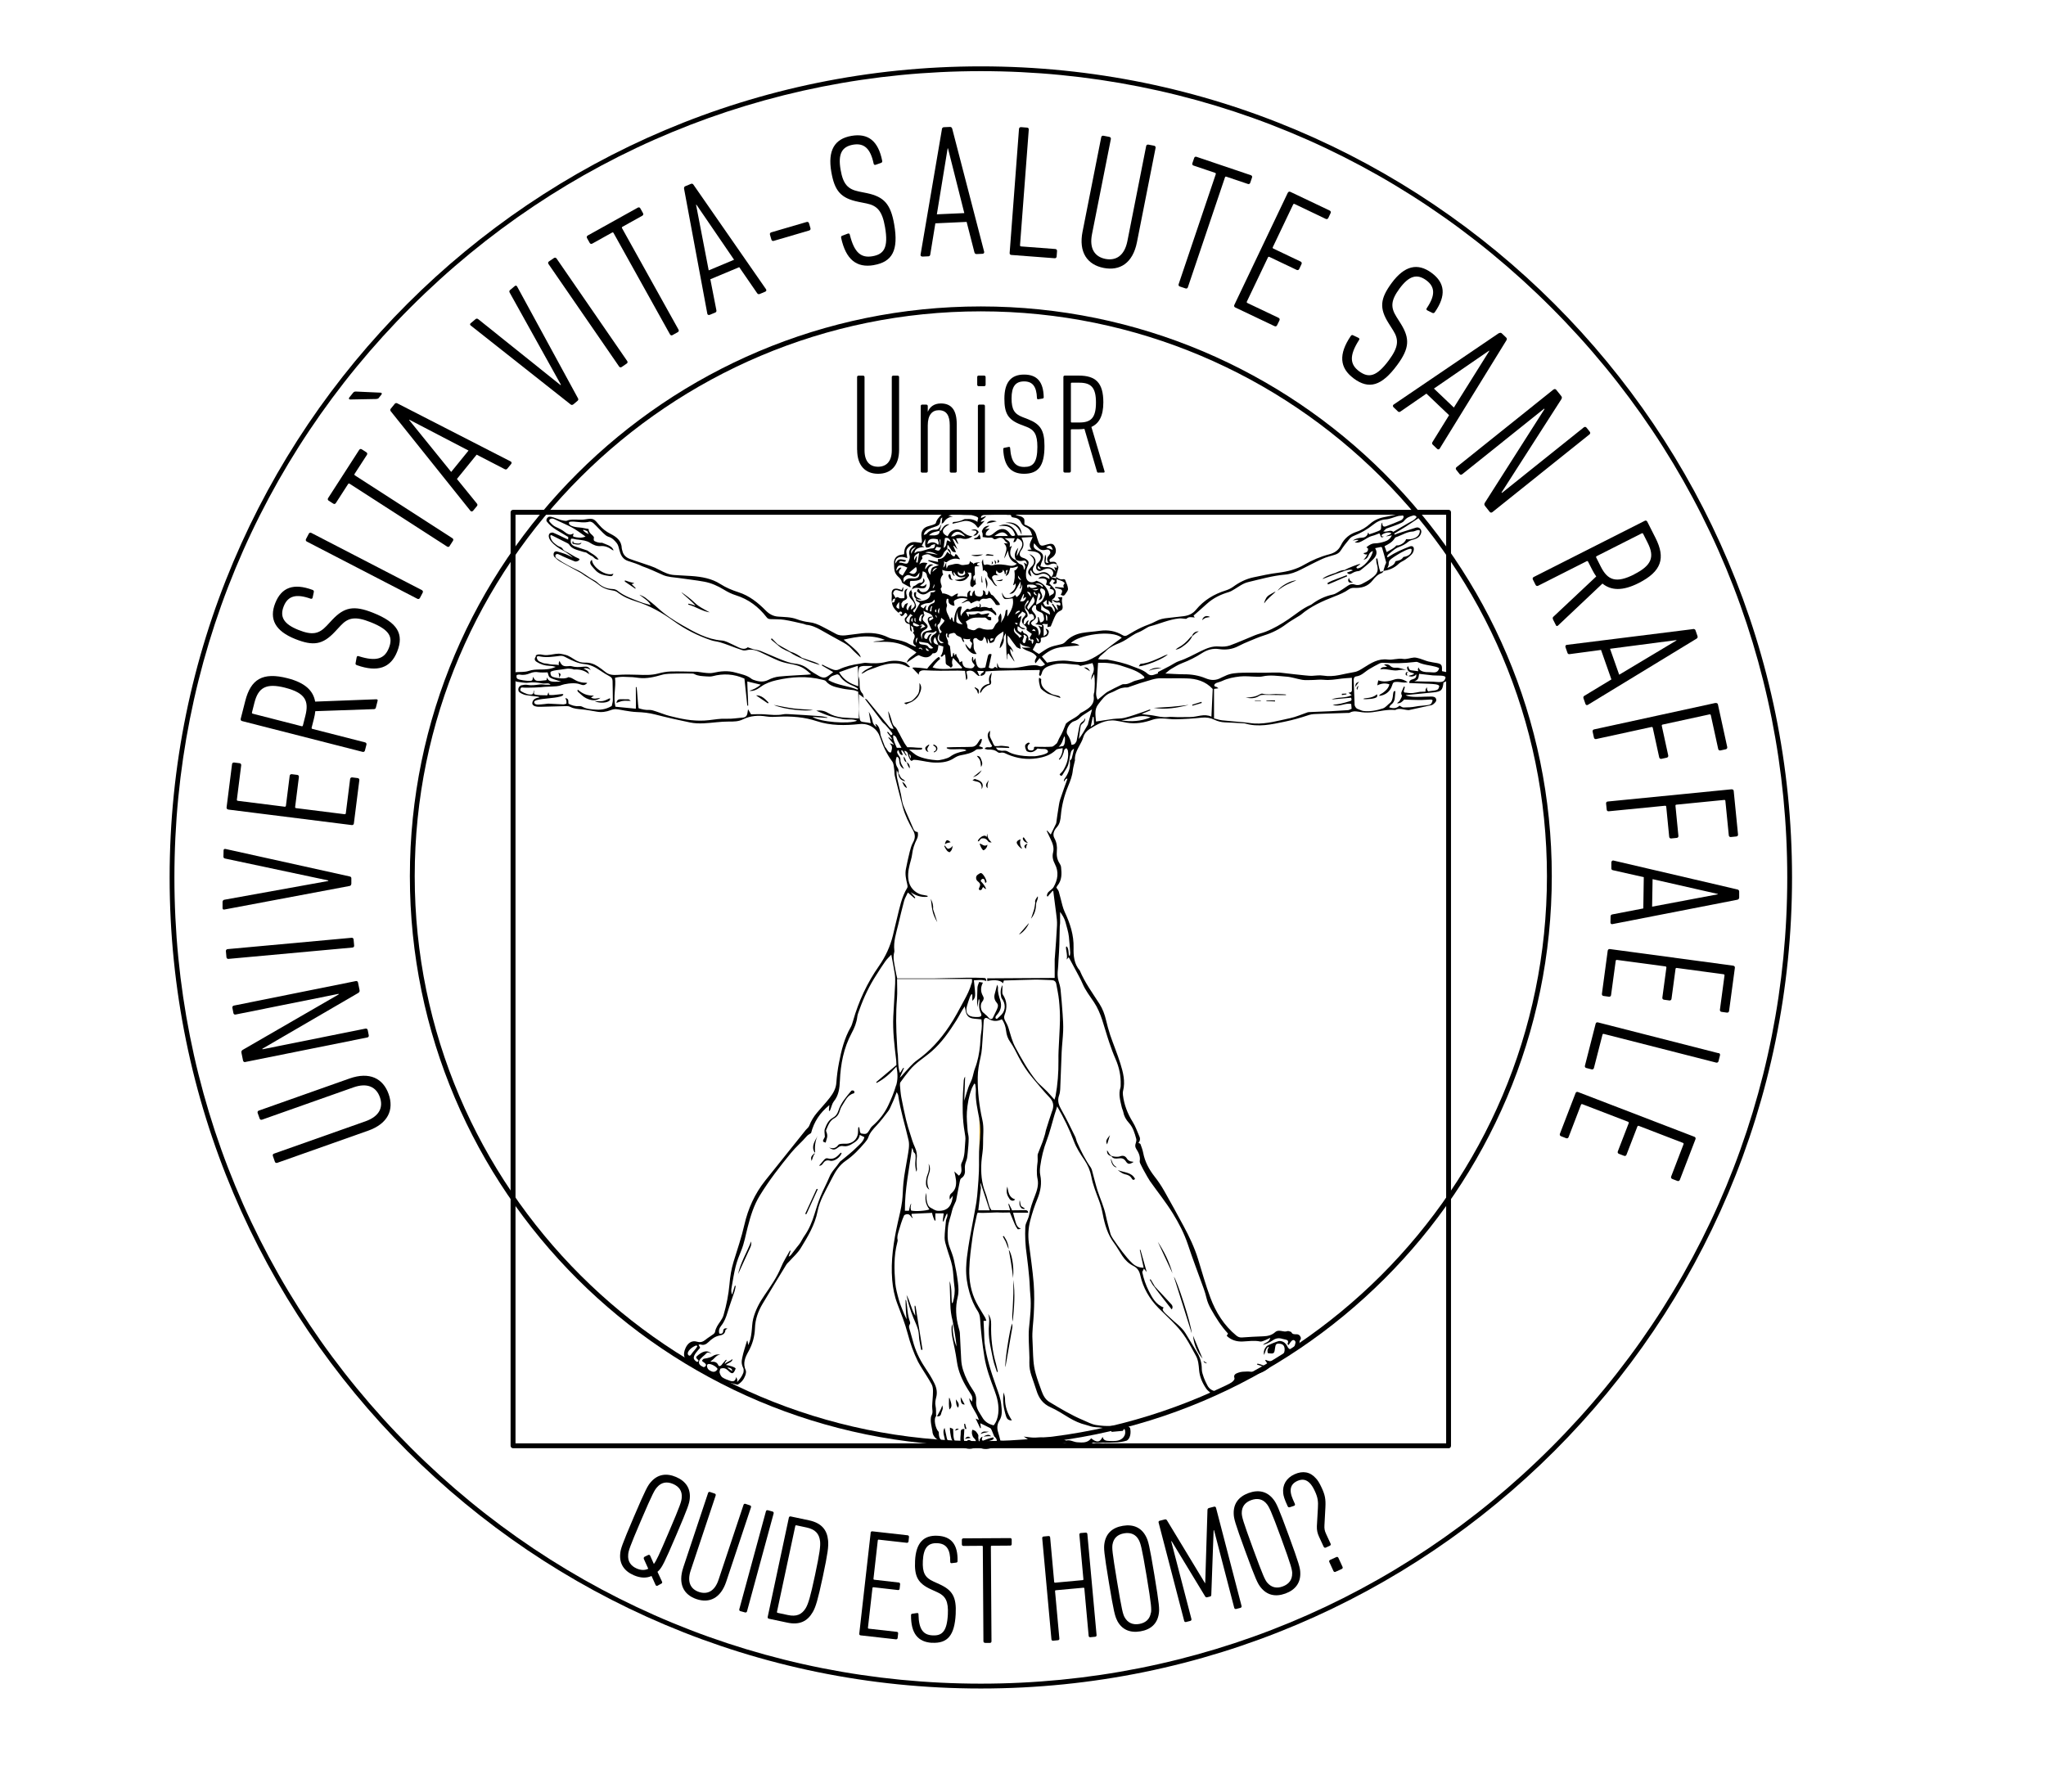 <?xml version="1.0" encoding="UTF-8"?>
<svg id="Livello_1" data-name="Livello 1" xmlns="http://www.w3.org/2000/svg" viewBox="0 0 299.61 262.45">
  <defs>
    <style>
      .cls-1 {
        fill: #fecf53;
      }
    </style>
  </defs>
  <path class="cls-1" d="m146.5,211.28l-.13-.11-.09.15c-.11.18-.25.32-.4.44h1.53c-.32-.08-.62-.23-.92-.48"/>
  <path class="cls-1" d="m143.41,163.9v5.47c0-.49.02-.98.06-1.47.11-1.18.21-2.55-.04-3.9l-.02-.1Z"/>
  <path class="cls-1" d="m157.86,211.75c-.39-.04-.79-.1-1.18-.17-.2-.03-.4-.07-.59-.09-.07,0-.14-.02-.22-.02h-.08c-.37.02-.74.04-1.1.05-.8.04-1.63.08-2.44.1-.1,0-.19,0-.29,0-.23,0-.46,0-.69-.01-.23,0-.47-.01-.7-.01-.14,0-.27,0-.41,0-.44.02-.92.06-1.5.15h9.43c-.08,0-.14,0-.23-.01"/>
  <path d="m75.49,211.4h136.28V75.39H75.49v136.01Zm136.64.71H75.13c-.2,0-.36-.16-.36-.36V75.03c0-.2.16-.36.36-.36h137c.2,0,.35.16.35.36v136.73c0,.2-.16.36-.35.36"/>
  <path d="m143.63,45.6c-45.71,0-82.9,37.11-82.9,82.73s37.19,82.74,82.9,82.74,82.9-37.11,82.9-82.74-37.19-82.73-82.9-82.73m0,166.18c-46.1,0-83.61-37.43-83.61-83.45s37.51-83.45,83.61-83.45,83.61,37.44,83.61,83.45-37.51,83.45-83.61,83.45"/>
  <path d="m143.63,9.72c-65.6,0-118.79,53.18-118.79,118.79s53.18,118.79,118.79,118.79,118.79-53.18,118.79-118.79S209.23,9.72,143.63,9.72m0,.7c31.54,0,61.2,12.28,83.5,34.59,22.31,22.3,34.59,51.96,34.59,83.5s-12.28,61.2-34.59,83.5c-22.3,22.3-51.96,34.58-83.5,34.58s-61.2-12.28-83.5-34.58c-22.31-22.31-34.59-51.96-34.59-83.5s12.28-61.2,34.59-83.5c22.3-22.3,51.96-34.59,83.5-34.59"/>
  <path d="m53.88,165.61l-13.28,4.7c-.16.05-.3-.01-.35-.17l-.29-.83c-.06-.16.01-.3.17-.35l13.38-4.73c2.06-.73,2.64-2.05,2.12-3.53-.52-1.48-1.82-2.17-3.88-1.44l-13.38,4.73c-.16.05-.3-.01-.35-.17l-.29-.81c-.05-.16.01-.3.17-.35l13.28-4.7c2.94-1.04,4.92-.01,5.73,2.28.81,2.29-.08,4.33-3.02,5.37"/>
  <path d="m35.92,155.55c-.16.03-.29-.05-.33-.22l-.22-1.08c-.05-.24-.02-.36.18-.49l14.05-8.12-.02-.08-15.08,3.03c-.16.03-.29-.05-.32-.22l-.15-.76c-.03-.16.05-.29.22-.33l17.86-3.59c.16-.03.29.05.32.22l.21,1.03c.05.24.02.36-.18.49l-14.04,8.17.02.08,15.08-3.03c.16-.03.29.05.33.22l.15.76c.03.16-.05.29-.22.32l-17.86,3.59Z"/>
  <path d="m33.46,140.44c-.16.02-.29-.09-.3-.25l-.08-.88c-.01-.16.09-.29.25-.3l18.15-1.66c.16-.02.29.08.3.25l.08.88c.02.16-.08.29-.25.3l-18.15,1.66Z"/>
  <path d="m51.42,129.5c0,.17-.11.25-.28.27l-18.28,3.44c-.16.03-.28-.03-.27-.23v-.91c.02-.17.13-.28.3-.3l15.18-2.74v-.08l-15.08-3.2c-.16-.03-.28-.11-.27-.28l.02-.91c0-.19.11-.25.28-.22l18.16,4.02c.16.03.28.11.27.28v.86Z"/>
  <path d="m33.42,118.56c-.16-.02-.26-.14-.24-.31l.8-6.33c.02-.16.14-.26.31-.24l.79.1c.16.02.26.14.24.31l-.63,5.01c-.02.11.03.17.14.19l6.85.86c.11.01.17-.03.19-.14l.55-4.38c.02-.16.14-.26.31-.24l.8.1c.16.02.26.14.24.31l-.55,4.38c-.01.11.03.17.14.18l7.09.89c.11.01.17-.03.19-.14l.63-5.01c.02-.16.15-.26.31-.24l.8.1c.16.02.26.15.24.31l-.8,6.33c-.02.16-.14.26-.31.24l-18.08-2.27Z"/>
  <path d="m41.78,100.73c-2.81-.72-3.95-.04-4.52,2.18l-.36,1.42c-.03.11.01.17.12.2l7.14,1.83c.11.03.17-.01.2-.12l.36-1.42c.55-2.17-.03-3.34-2.95-4.09m13.28,2.88c-.04.16-.11.23-.26.25l-8.62.3c-.04.36-.1.74-.21,1.14l-.32,1.26c-.03.11.01.17.12.2l7.7,1.97c.16.04.24.17.2.34l-.22.85c-.04.16-.18.24-.34.2l-17.65-4.51c-.16-.04-.24-.17-.2-.34l.66-2.59c.81-3.18,2.52-4.29,6.21-3.34,2.54.65,3.75,1.81,4.03,3.42l8.92-.34c.17-.01.27.07.23.2l-.25.99Z"/>
  <path d="m58.16,95.44c-.96,2.41-2.88,3.04-5.88,1.99-.15-.06-.25-.13-.21-.29l.15-.83c.03-.23.16-.26.32-.2,2.61.83,3.78.35,4.4-1.19.62-1.56.2-2.66-2.68-3.8-2.21-.88-3.27-.68-4.36.49l-.83.89c-1.82,1.95-3.2,2.14-5.84,1.09-2.92-1.17-3.86-2.91-2.92-5.27.92-2.31,2.69-2.94,5.44-1.93.15.06.22.12.21.29l-.17.8c-.02.2-.16.26-.32.2-2.08-.74-3.31-.43-3.92,1.11-.62,1.56,0,2.61,2.15,3.47,2.03.81,3,.6,4.14-.61l.83-.89c1.74-1.83,3.14-2.14,5.96-1.01,3.59,1.43,4.56,3.1,3.53,5.69"/>
  <path d="m44.93,79.32c-.15-.08-.19-.23-.12-.37l.41-.78c.08-.15.23-.2.37-.12l16.19,8.38c.15.08.19.23.12.37l-.41.78c-.08.15-.23.19-.37.12l-16.19-8.38Z"/>
  <path d="m65.85,79.97c-.09.14-.24.17-.38.08l-14.27-9.2c-.09-.06-.17-.04-.23.05l-1.79,2.78c-.09.14-.24.17-.38.08l-.67-.43c-.14-.09-.17-.24-.08-.38l4.55-7.06c.09-.14.24-.17.38-.08l.67.43c.14.09.17.24.08.38l-1.8,2.78c-.06.09-.04.17.05.23l14.27,9.2c.14.09.17.24.08.38l-.48.74Z"/>
  <path d="m68.61,65.99l-8.67-4.52-.03.04,6.16,7.61,2.54-3.13Zm-11.37-5.72c-.09-.15-.13-.28-.02-.41l.58-.71c.1-.13.26-.15.41-.06l16.58,8.5c.15.08.16.24.06.37l-.56.68c-.12.15-.26.14-.41.06l-4.08-2.11-2.89,3.56,2.9,3.57c.11.12.15.26.04.39l-.56.68c-.1.13-.28.17-.39.04l-11.65-14.56Zm-1.72-2.04c-.12.15-.23.2-.53.21l-3.72.07c-.17,0-.23-.15-.13-.28l.57-.71c.14-.17.26-.18.49-.17l3.53.16c.18,0,.23.15.13.28l-.35.43Z"/>
  <path d="m83.92,59.24c-.13.11-.26.08-.39-.03l-14.59-11.53c-.13-.11-.16-.23,0-.35l.7-.59c.13-.11.28-.09.41.02l12.03,9.64.06-.05-7.49-13.47c-.09-.15-.09-.28.03-.39l.7-.59c.15-.12.26-.08.35.07l8.89,16.33c.09.14.09.28-.03.39l-.65.55Z"/>
  <path d="m80.32,38.67c-.09-.14-.07-.29.07-.38l.73-.5c.14-.09.29-.06.38.07l10.34,15.01c.1.14.07.29-.07.38l-.73.5c-.14.09-.29.07-.38-.07l-10.34-15.01Z"/>
  <path d="m98.49,49.08c-.15.08-.29.04-.38-.11l-8.26-14.84c-.05-.1-.13-.12-.23-.06l-2.89,1.61c-.15.08-.29.04-.38-.11l-.39-.7c-.08-.15-.04-.29.11-.38l7.33-4.08c.14-.08.29-.04.37.11l.39.7c.08.15.04.29-.11.38l-2.89,1.61c-.1.05-.12.13-.06.23l8.26,14.84c.08.14.04.29-.11.37l-.77.43Z"/>
  <path d="m107.5,38.05l-5.52-8.08-.05.02,1.85,9.61,3.72-1.56Zm-7.33-10.4c-.01-.17.02-.31.17-.37l.84-.35c.15-.07.3,0,.38.14l10.62,15.3c.09.14.03.29-.12.35l-.81.34c-.18.07-.3,0-.39-.14l-2.61-3.79-4.23,1.77.88,4.51c.04.16,0,.3-.15.36l-.81.34c-.15.06-.32.02-.36-.15l-3.41-18.33Z"/>
  <path d="m112.96,35.09l-.21-.72c-.04-.16.03-.29.19-.34l5.19-1.52c.16-.04.3.03.34.19l.21.72c.05.16-.03.29-.19.34l-5.19,1.52c-.16.05-.29-.03-.34-.19"/>
  <path d="m127.96,38.83c-2.56.44-4.1-.86-4.78-3.97-.03-.16-.02-.28.14-.33l.79-.3c.21-.09.31,0,.34.17.66,2.66,1.68,3.41,3.31,3.13,1.66-.29,2.37-1.22,1.84-4.27-.4-2.34-1.13-3.14-2.7-3.46l-1.19-.24c-2.61-.53-3.5-1.61-3.98-4.41-.53-3.1.46-4.82,2.96-5.25,2.45-.42,3.91.75,4.49,3.62.03.16.02.25-.14.33l-.77.27c-.18.09-.31,0-.34-.17-.46-2.16-1.36-3.04-3-2.76-1.66.29-2.23,1.36-1.84,3.65.37,2.15,1.06,2.87,2.68,3.21l1.19.24c2.47.53,3.46,1.56,3.98,4.56.66,3.81-.26,5.51-3.01,5.98"/>
  <path d="m141.21,31.21l-2.39-9.48h-.05s-1.58,9.66-1.58,9.66l4.03-.18Zm-3.29-12.29c.05-.17.12-.28.29-.29l.91-.04c.17,0,.28.1.32.26l4.68,18.03c.03.16-.07.28-.23.29l-.88.04c-.19,0-.28-.1-.32-.26l-1.14-4.45-4.58.21-.74,4.54c-.02.17-.1.28-.26.29l-.88.04c-.16,0-.31-.1-.29-.26l3.13-18.38Z"/>
  <path d="m149.22,18.88c.01-.16.13-.27.3-.26l.88.07c.17.01.27.13.25.29l-1.28,16.93c0,.11.04.17.15.18l5.01.38c.17.01.27.13.26.3l-.06.8c-.01.16-.13.27-.3.25l-6.33-.48c-.17-.01-.27-.13-.25-.29l1.37-18.17Z"/>
  <path d="m158.53,33.91l2.73-13.81c.03-.16.16-.25.32-.22l.87.17c.16.03.25.16.22.32l-2.76,13.92c-.42,2.14.41,3.32,1.96,3.63,1.54.3,2.79-.46,3.22-2.6l2.75-13.92c.03-.16.16-.25.32-.22l.84.16c.16.03.25.16.22.32l-2.73,13.82c-.61,3.06-2.5,4.23-4.88,3.76-2.38-.47-3.69-2.28-3.08-5.34"/>
  <path d="m172.77,41.96c-.16-.05-.23-.19-.17-.35l5.43-16.09c.03-.1,0-.18-.11-.21l-3.14-1.06c-.16-.05-.23-.19-.17-.35l.26-.76c.05-.16.19-.23.35-.17l7.95,2.69c.16.05.23.19.17.35l-.26.76c-.05.16-.19.23-.35.17l-3.14-1.06c-.11-.04-.18,0-.21.1l-5.43,16.09c-.05.16-.19.23-.35.17l-.84-.28Z"/>
  <path d="m188.59,28.23c.07-.15.22-.2.37-.13l5.76,2.74c.15.07.2.22.13.37l-.34.72c-.07.15-.22.2-.37.13l-4.56-2.18c-.1-.05-.17-.02-.22.08l-2.97,6.23c-.05.1-.02.17.08.22l3.99,1.9c.15.07.2.22.13.37l-.34.72c-.07.15-.22.2-.37.13l-3.99-1.9c-.1-.05-.17-.02-.22.08l-3.08,6.45c-.05.1-.02.17.08.22l4.56,2.17c.15.07.2.22.13.37l-.35.72c-.07.15-.22.2-.37.13l-5.76-2.74c-.15-.07-.2-.22-.13-.37l7.84-16.45Z"/>
  <path d="m198.23,55.42c-2.09-1.54-2.22-3.55-.44-6.19.1-.13.18-.21.34-.13l.76.36c.21.09.21.22.11.36-1.47,2.31-1.3,3.57.03,4.56,1.36,1,2.52.86,4.36-1.63,1.41-1.91,1.48-2.99.63-4.34l-.65-1.03c-1.43-2.25-1.26-3.64.42-5.93,1.87-2.53,3.79-3,5.84-1.49,2,1.47,2.16,3.34.49,5.75-.1.13-.17.18-.34.13l-.73-.36c-.19-.07-.21-.23-.11-.36,1.24-1.83,1.25-3.09-.08-4.07-1.36-1-2.53-.66-3.91,1.2-1.29,1.75-1.34,2.75-.46,4.15l.65,1.03c1.33,2.15,1.27,3.58-.53,6.02-2.29,3.11-4.15,3.63-6.39,1.97"/>
  <path d="m212.9,59.69l5.19-8.29-.04-.04-8.07,5.55,2.92,2.78Zm6.59-10.88c.16-.08.29-.1.41,0l.66.63c.12.11.12.27.03.41l-9.77,15.86c-.1.14-.25.14-.37.03l-.64-.61c-.14-.13-.12-.27-.03-.41l2.42-3.91-3.32-3.16-3.78,2.61c-.14.1-.27.12-.39,0l-.64-.61c-.12-.11-.14-.29,0-.39l15.42-10.47Z"/>
  <path d="m227.5,57.05c.13-.1.28-.09.39.04l.69.86c.16.19.18.31.06.52l-8.76,13.66.05.07,12-9.61c.13-.1.29-.09.39.04l.48.6c.1.13.09.29-.04.39l-14.22,11.39c-.13.1-.28.09-.39-.04l-.65-.82c-.16-.19-.18-.32-.06-.52l8.73-13.71-.05-.07-12,9.61c-.13.1-.29.09-.39-.04l-.48-.61c-.1-.13-.09-.28.04-.39l14.22-11.39Z"/>
  <path d="m239.31,84.11c2.59-1.31,3-2.57,1.97-4.61l-.66-1.31c-.05-.1-.12-.12-.22-.07l-6.58,3.33c-.1.05-.12.12-.07.22l.66,1.31c1.01,2,2.22,2.5,4.91,1.14m-11.9,6.58c-.07-.15-.06-.25.04-.36l6.29-5.91c-.21-.29-.41-.63-.6-1l-.59-1.16c-.05-.1-.12-.12-.22-.07l-7.1,3.59c-.15.07-.29.03-.37-.12l-.4-.79c-.07-.15-.03-.29.12-.37l16.26-8.23c.15-.08.29-.03.37.12l1.21,2.39c1.48,2.93.92,4.89-2.48,6.61-2.34,1.18-4.02,1.1-5.29.07l-6.49,6.13c-.12.12-.25.12-.31,0l-.46-.91Z"/>
  <path d="m237.11,98.82l8.39-5.02-.02-.05-9.71,1.27,1.34,3.8Zm10.81-6.7c.17,0,.31.04.36.19l.3.86c.05.16-.01.3-.16.38l-15.91,9.69c-.15.08-.29.01-.34-.14l-.29-.83c-.06-.18.01-.3.16-.38l3.93-2.38-1.52-4.32-4.56.61c-.17.03-.3-.01-.35-.17l-.29-.83c-.06-.16,0-.32.17-.35l18.5-2.31Z"/>
  <path d="m251.24,102.97c.16-.03.3.05.33.21l1.36,6.23c.03.16-.05.29-.21.33l-.78.17c-.16.03-.29-.05-.33-.21l-1.08-4.94c-.02-.11-.09-.15-.2-.13l-6.85,1.49c-.11.02-.15.09-.13.2l.94,4.32c.03.16-.05.29-.21.33l-.78.17c-.16.03-.29-.05-.33-.21l-.94-4.32c-.02-.11-.09-.15-.2-.13l-8.09,1.76c-.16.04-.29-.05-.33-.21l-.19-.87c-.03-.16.05-.29.21-.33l17.8-3.88Z"/>
  <path d="m253.58,115.61c.17-.02.29.08.3.25l.63,6.35c.02.16-.08.29-.25.3l-.8.08c-.16.02-.29-.08-.3-.25l-.5-5.03c0-.11-.07-.16-.18-.15l-6.98.69c-.11,0-.16.07-.15.18l.43,4.39c.02.16-.08.29-.25.3l-.8.08c-.16.02-.29-.08-.3-.25l-.43-4.39c-.01-.11-.07-.16-.18-.15l-8.24.81c-.17.02-.29-.08-.3-.25l-.09-.88c-.02-.16.08-.29.25-.3l18.13-1.79Z"/>
  <path d="m241.94,132.79l9.61-1.81v-.05l-9.55-2.17-.07,4.03Zm12.47-2.53c.16.06.27.14.27.31v.91c-.02.17-.13.28-.29.3l-18.29,3.57c-.16.03-.27-.09-.27-.25l.02-.88c0-.19.11-.27.28-.3l4.51-.87.07-4.58-4.48-1.01c-.17-.03-.27-.11-.27-.28v-.88c.02-.16.13-.3.29-.27l18.16,4.24Z"/>
  <path d="m253.81,141.44c.17.02.26.15.24.31l-.85,6.32c-.02.16-.15.26-.31.24l-.79-.11c-.16-.02-.26-.15-.24-.31l.67-5.01c.02-.11-.03-.17-.14-.19l-6.84-.92c-.11-.02-.17.03-.19.14l-.59,4.38c-.02.16-.15.26-.31.24l-.79-.11c-.16-.02-.26-.15-.24-.31l.59-4.38c.01-.11-.03-.17-.14-.19l-7.09-.95c-.11-.01-.17.03-.19.14l-.68,5.01c-.02.16-.14.26-.31.24l-.79-.11c-.17-.02-.26-.15-.24-.31l.85-6.32c.02-.16.15-.26.31-.24l18.06,2.43Z"/>
  <path d="m251.67,154.23c.16.04.24.17.2.34l-.22.86c-.04.16-.18.24-.34.2l-16.45-4.2c-.11-.03-.17.01-.2.12l-1.25,4.87c-.04.16-.18.24-.34.2l-.78-.2c-.16-.04-.24-.17-.2-.33l1.57-6.15c.04-.16.17-.24.33-.2l17.65,4.51Z"/>
  <path d="m248.12,166.49c.15.06.22.2.16.36l-2.29,5.95c-.06.15-.2.22-.36.16l-.75-.29c-.15-.06-.22-.2-.16-.36l1.81-4.72c.04-.1,0-.17-.1-.21l-6.44-2.48c-.1-.04-.17,0-.22.1l-1.59,4.12c-.06.16-.2.22-.36.16l-.75-.29c-.16-.06-.22-.2-.16-.36l1.59-4.12c.04-.1,0-.17-.1-.22l-6.68-2.57c-.1-.04-.17,0-.21.1l-1.81,4.72c-.06.16-.2.22-.36.16l-.75-.29c-.15-.06-.22-.2-.16-.36l2.29-5.95c.06-.16.2-.22.36-.16l17.01,6.54Z"/>
  <path d="m137.52,89.21c-.05.35-.08.57-.12.88"/>
  <path d="m87.92,102.21c-.7.55-1.44.36-2.11.04-.44-.21-.79-.61-1.17-.93-.04-.04-.14-.21-.02-.31.68.61,1.4.9,2.35.87-.21.14-.32.22-.43.29.47.28.93.09,1.4.03"/>
  <path d="m87.08,102.69c.46,0,.85.05,1.22-.02.34-.06.65-.26,1.01-.41.11.28-.07.39-.25.48-.45.24-1.44.23-1.98-.05"/>
  <path d="m81.86,99.29c.08-.38-.05-.57-.08-.76.41.17.38.27.08.76"/>
  <path d="m144.44,129.17c0,.12-.11.09-.17.13-.06-.2-.04-.44-.23-.56-.2-.14-.53.24-.39.35.29.3.54.6.72,1.01.03.08-.03.16-.1.08-.1-.08-.2-.17-.3-.26-.18.16-.16.58-.58.41-.02-.06-.07-.14-.05-.18.23-.54.33-.68-.18-1.09-.3-.24-.31-.76.03-.96.23-.13.41-.38.68-.1.19.17.61.81.59,1.18"/>
  <path d="m152.19,99.27c.11.04.14.13.29.19-.18,1.18.65,1.69,1.48,2.16.32.18.8.19,1.14.33.09.04.16.12.18.28-.52-.17-1.03-.35-1.55-.52-.5-.12-1.25-.77-1.31-.87-.15-.23-.39-1.3-.24-1.58"/>
  <path d="m148.92,123.55c-.14-.31.17-.51.55-.64-.18.45-.09.96.13,1.25.28.38-.45-.11-.68-.62"/>
  <path d="m136.82,110.03c.26-.05.32-.36.22-.54-.07-.13-.23-.21-.35-.3-.08-.08.01-.16.1-.13.11.07.24.12.32.2.28.29.19.74-.31.93-.06.03-.11-.13.03-.15"/>
  <path d="m143.49,101.42c.18-.82.69-1.14,1.41-1.29-.13-.57-.15-1.1.34-1.63-.03.19-.06.3-.07.41-.03.27-.14.56-.06.79.11.31-.04.59-.2.61-.29.03-1.01.52-1.21,1.03-.01.03-.21.22-.21.08"/>
  <path d="m139.52,123.85c-.1.7-.24.75-.45.97-.34-.07-.5-.3-.79-.89,0-.08.04-.11.07-.08.18.16.3.44.52.47.24-.06.52-.22.65-.47"/>
  <path d="m142.41,114.28c.19-.1.29-.21.36-.19.28.09.58.18.81.35.36.26.43.71.17,1.13,0-.12.01-.23,0-.35-.07-.48-.29-.69-.8-.77-.15-.02-.29-.09-.55-.17"/>
  <path d="m144.58,123.72c.05.3-.34.82-.62.81-.29-.33-.37-.57-.51-.95.29-.08.67.55,1.13.13"/>
  <path d="m149.21,136.87c.51-.58.95-1.1,1.46-1.68-.16.58-.99,1.54-1.46,1.68"/>
  <path d="m143.04,110.71c.51,0,.55.32.66.58.19.48.18.68-.04,1.05-.09-.89-.06-1.01-.62-1.63"/>
  <path d="m150.55,123.45c-.53,0-.89-.58-.74-.76.16-.24.37.55.74.76"/>
  <path d="m143.75,112.81c-.29.52-.71.86-1.26,1.01.42-.34.84-.68,1.26-1.01"/>
  <path d="m143.29,101.6c-.1.09-.16-.36-.2-.42-.12-.23-.44-.41-.36-.53.61.25.71.42.55.95"/>
  <path d="m137.24,135.03c-.2-.62-.4-1.25-.6-1.87h-.01s.01,0,.01,0c.05-.54-.08-1.04-.35-1.52.11.51.12,1.09.23,1.59.11.65.38,1.23.71,1.8"/>
  <path d="m144.59,122.09c-.1.24-.06.36-.12.49-.09-.12-.17-.21-.33-.18-.31.03-.45.17-.65.34-.22.2-.29.35-.3.49.3,0,.28-.33.55-.43.49-.08.7.07,1,.46.04.05.1.09.16.1.1.02.2.02.31.03-.34-.36-.66-.68-.62-1.3"/>
  <path d="m138.37,123.62c.17-.69.35-.7.84-.27-.27.1-.57.06-.8.29l-.04-.02Z"/>
  <path d="m144.62,115.45c-.34-.37-.31-.56.17-1.19-.08.28-.14.45-.17.63-.03.17,0,.35,0,.56"/>
  <path d="m132.82,115.42c-.44-.16-.55-.59-.71-.92,0,0,.47.18.71.92"/>
  <path d="m159.63,98.33c-.29-.19-.58-.37-.92-.58.45-.02.65.08.92.58"/>
  <path d="m132.34,110.81c.18.15.36.71.42.85-.36-.14-.46-.59-.42-.85"/>
  <path d="m134.64,100.05c0,.26.03.54,0,.81-.03.26-.07.54-.2.78-.15.27-.69.87-.97,1.02-.29.15-.68.18-1.08.29.18.13.27.2.29.21.15-.09.6-.27.71-.31.22-.07.92-.56,1.15-1.02l.05-.1c.41-.81.38-1.24.06-1.69"/>
  <path d="m151.96,131.28c-.2.29-.46.55-.36.94-.05.31-.08.63-.16.94-.13.47-.31.93-.46,1.39.52-.61.71-1.32.74-2.08.01-.47.35-.79.25-1.18"/>
  <path d="m132.84,111.64q.44.37.38.87c-.07.08-.47-.76-.38-.87"/>
  <path d="m150.48,123.54c-.28.41-.16.72-.27.74-.33-.3-.26-.5.27-.74"/>
  <path d="m134.73,85.78q.55.23.94-.28c-.02.5-.16.67-.61.67-.23,0-.46-.04-.69-.07q-.41-.06-.83.23c.11-.24.16-.47.24-.48.4-.07.6-.5,1.04-.5.42,0,.33-.42.41-.68.29.46.25.57-.51,1.11"/>
  <path d="m134.18,86.74c-.15.69-.04.7.77,1.05-.68.1-1.07-.14-1.11-.71-.02-.23.04-.42.35-.33h-.01Z"/>
  <path d="m174.51,195.27c-.87-2.75-1.74-5.5-2.61-8.28.43.47,2.57,6.98,2.61,8.28"/>
  <path d="m169.54,181.87c.94,1.44,1.7,2.96,2.16,4.63-.72-1.54-1.44-3.08-2.16-4.63"/>
  <path d="m174.71,195.63c.46,1.12.93,2.24,1.39,3.36-.81-.98-1.28-2.1-1.39-3.36"/>
  <path d="m166.21,172.65c-.19.27-.37.14-.48-.05-.23-.4-.57-.53-1-.62-.38-.09-.73-.36-1.05-.62.86.39,1.99.27,2.53,1.29"/>
  <path d="m162.54,166.25c-.16.53-.29.94-.42,1.36-.22-.46-.17-.64.42-1.36"/>
  <path d="m163.52,170.99c-.53-.09-.79-.61-.86-1.3.16.28.21.6.36.81.22.34.38.29.5.49"/>
  <path d="m171.48,190.98c-.75-.8-1.6-1.75-2.36-2.55h0c-.21-.36-.42-.71-.63-1.07-.05.03-.09.06-.13.08.24.32.36.71.65,1,.19.29.55.74.75,1.01.59.77,1.19,1.53,1.82,2.33.23-.3.11-.58-.09-.8"/>
  <path d="m165.48,170.07c-.21-.1-.36-.21-.46-.39-.24-.4-.59-.47-.95-.34-.44.15-.84.08-1.26-.02-.4-.21-.46-.56-.69-.85-.05.48.15.73.6.86l.04.02c.23.39.68.35,1.01.31.49-.07.82,0,1.11.45.29.45.57.43,1.13.06-.16-.05-.41-.04-.52-.1"/>
  <path d="m176.24,199.32c.17.11.32.22.53.36q-.48-.03-.53-.36"/>
  <path d="m144.7,192.45c.35.45.45.95.44,1.5-.05,1.96.16,3.9.71,5.8.11.38.18.77.27,1.16-.04.01-.09.02-.13.04-.19-.61-.43-1.2-.56-1.82-.27-1.4-.65-2.78-.64-4.22,0-.11,0-.23,0-.35.03-.7.17-1.41-.09-2.11"/>
  <path d="m147.23,200.24c-.13-.67.62-5.55.98-6.4.02.23.06.38.04.52-.33,1.94-.68,3.87-1.02,5.88"/>
  <path d="m148.17,208.03c-.5.03-.73-.24-.83-.56-.36-1.14-.57-2.31-.36-3.54.06.3.19.6.19.9,0,1.15.34,2.19,1.01,3.2"/>
  <path d="m148.39,187.46c.29,2.03.12,4.06-.09,6.09-.15-.65-.02-1.29,0-1.94.02-.71.08-1.42.09-2.13.02-.67,0-1.35,0-2.02"/>
  <path d="m147.51,173.78c.16.84.23,1.61,1.14,1.88-.22.32-.62.21-.8-.04-.37-.53-.57-1.01-.34-1.83"/>
  <path d="m148.35,187.19c-.1-1.22-.46-3.26-.63-4.13.35.34.82,2.22.63,4.13"/>
  <path d="m149.31,175.83c.09,0,.07.55.21.79.1.16.61.31.53.44-.16.04-.42-.04-.49-.13-.29-.31-.32-.61-.25-1.11"/>
  <path d="m146.99,181.02c.12.22.63.78.72,1.91-.05.02-.46-1.21-.51-1.19-.12-.22-.23-.43-.35-.65.05-.03.09-.05.14-.07"/>
  <path d="m124.64,159.76c.27-.13.55,0,.46.29l-.04.07c-1,.24-1.29,1.16-1.78,1.87-.18.26-.26.59-.37.89-.14.38-.36.7-.72.89-.7.37-.92,1.06-1.2,1.72-.03.06-.04.15-.01.2.35.78.03,1.11-.07,1.66-.5-.15-.5-.16-.12-.84-.01-.47-.12-.86,0-1.17.23-.63.52-1.27,1.14-1.61.45-.25.69-.59.84-1.05.36-1.13,1.12-2,1.89-2.92"/>
  <path d="m123.16,168.81c.05.05.08.07.08.08-.18.62-1.1,1.27-1.68,1.11-.46-.12-.74-.03-1,.34-.13.19-.29.42-.62.39.23-.27.45-.51.65-.76.16-.21.36-.39.64-.31.77.22,1.29-.17,1.75-.7.05-.06.13-.1.19-.14"/>
  <path d="m108.07,186.66c.34-1.7,1.29-3.18,1.92-4.84.04.38.03.57-.13.91-.59,1.31-1.2,2.62-1.8,3.93"/>
  <path d="m117.94,177.71c.54-1.17,1.07-2.34,1.61-3.51.07-.12.24-.1.16.07-.53,1.17-1.07,2.34-1.6,3.51-.06.09-.23.06-.16-.07"/>
  <path d="m119.29,168.79c-.55-.91.05-1.67.43-2.42-.33.68-.46,1.68-.35,2.36.01.08-.05.06-.09.06"/>
  <path d="m118.85,170.05c-.12-.49-.15-.62.36-1.1.03-.03.09-.03.11.02-.27.28-.31.69-.48,1.08"/>
  <path d="m86.68,81.97c.02,1.1,2.09,2.52,3.15,2.05-.12.3-.19.39-.48.36-.83-.1-1.64-.25-2.22-.94-.18-.21-.38-.4-.54-.62-.19-.28-.27-.57.09-.83"/>
  <path d="m99.85,86.78c.28.18,1.01.73,1.26.94.41.33.76.73,1.19,1.03.48.33,1.01.59,1.63.94-1.2-.19-2.1-.89-3.15-1.14.01-.05.03-.09.04-.14.15.03.29.06.44.1.15.04.29.1.59.2-.55-.65-1.55-1.43-2.03-1.91l.04-.02Z"/>
  <path d="m120.03,97.38c-.36-.36-1.18-.54-1.79-.76-.21-.07-.57-.21-.79-.27-.53-.41-1.09-.73-1.73-.92-.6-.38-1.28-.71-1.87-1.09-.26-.27-.52-.53-.78-.8-.1-.08-.18.02-.13.15.28.24.57.48.85.71.25.2.48.43.76.58.34.19.71.37,1.08.53.58.39,1.16.69,1.81.94.79.38,1.77.7,2.6.94"/>
  <path d="m84.14,79.55c-.09-.03-.25-.11-.23-.38-.13.26-.15.46.08.5h.02c.53.11,1.02.21,1.14-.22-.31.24-.6.16-1.01.1"/>
  <path d="m92.49,85.54h0c.1-.03.19-.05.29-.07.11-.02.08-.08,0-.09-.2-.05-.39-.1-.59-.15h0c-.2-.07-.4-.13-.59-.2-.14-.05-.15.07-.08.16.49.33.98.67,1.46,1,.08.04.13.01.08-.08-.19-.19-.38-.38-.57-.56"/>
  <path d="m166.76,97.59c.13-.18.19-.36.27-.36,1.11-.07,2.58-.78,3.55-1.24.12-.05.25-.08.44-.15-.57.61-3.26,1.72-4.27,1.75"/>
  <path d="m194.39,85.39c.75-.46,2.02-.8,2.81-1.16.03.06.05.12.07.18-.81.31-2,.88-2.81,1.19-.03-.07-.05-.14-.07-.21"/>
  <path d="m189.83,85.01c-.94.38-1.89.76-2.75,1.52.41-.68,1.95-1.55,2.75-1.52"/>
  <path d="m185.25,87.92c.23-.5.33-.64,1.05-1.03.17-.12.45-.25.49-.21-.53.53-1.23,1.02-1.65,1.68-.04-.04.06-.36.11-.44"/>
  <path d="m168.2,98.24c.59-.42,1.13-.49,1.91-.42-.61.13-1.19.14-1.91.42"/>
  <path d="m197.53,84.63c.04.13.1.3.2.42.09.1.23.18.41.25-.24,0-.44.07-.55,0-.21-.14-.22-.37-.06-.67"/>
  <path d="m177.19,90.37c-.39.09-.64,0-1.16.47.17-.66.76-.73,1.16-.47"/>
  <path d="m175.55,92.49c-.35-.08-.86.17-.98.64-.12.08-.22.16-.31.27-.48.59-1.04,1.09-1.72,1.45-.15.07-.27.21-.4.31.33-.06.62-.18.87-.35.66-.44,1.25-.91,1.59-1.65.32-.23.53-.51.94-.67"/>
  <path d="m136.09,174.24c-.44-.27-.52-.7-.49-1.13.02-.36.08-.73.22-1.06.22-.53.28-1.05.16-1.6.29.5.23,1.03.03,1.54-.23.62-.29,1.24-.09,1.87.04.13.11.25.17.38"/>
  <path d="m134.9,197.72c-.1-.5-.2-1.01-.28-1.52-.07-.48-.05-.98-.18-1.44-.17-.6-.45-1.18-.69-1.76-.44-1.08-.79-2.19-1-3.34.54.97.69,2.09,1.29,3.06-.04-.43-.08-1.02-.11-1.28-.03-.26.1-.32.16-.02.34,2.09.67,4.17,1,6.26-.07,0-.13.02-.2.03"/>
  <path d="m145.47,210.55s.19.26-.36.41c-.32.1-.64.2-.97.31-.24.08-.36.19-.58-.04-.17-.17-.16-.44.13-.71.04-.05.09-.07.2-.11-.02.1-.26.55.07.59.51-.21.94-.36,1.48-.48l.03.04Z"/>
  <path d="m137.21,207.44c.28-.57.58-.97.78-1.61.1.43.11.44-.11.99-.1.25-.05.68-.67.62"/>
  <path d="m139.06,204.77c.36,1.06.37,1.27-.03,1.67-.1-.59-.08-1.12-.06-1.65,0,0,0-.1.09-.02"/>
  <path d="m142.39,211.17c-.29.35-.59.44-1.06.32.32-.69.54-.74,1.06-.32"/>
  <path d="m140.68,204.62c.2.36.39.72.59,1.09-.46,0-.6-.23-.59-1.09"/>
  <path d="m139.97,204.95c.24.35.62.66.32,1.23-.33-.4-.26-.84-.32-1.23"/>
  <path d="m145.14,210.37c-.33-.09-1.11.06-1.12.02.28-.12.76-.47,1.12-.02"/>
  <path d="m143.58,210.02c.39-.54.76-.3,1.22-.33-.29.08-.4.13-.55.14-.17.01-.34.09-.67.19"/>
  <path d="m142.13,210.59c-.17.06-.56.07-.82.16.29-.46.59-.37.82-.16"/>
  <path d="m141.35,209.29c-.03-.08-.09-.15-.1-.23-.03-.17-.05-.34-.07-.51.05-.01.1-.02.14-.03.07.26.14.51.21.76-.06,0-.12,0-.17.01"/>
  <path d="m140.42,209.32c-.2.07-.37.14-.56.21q.16-.43.56-.21"/>
  <path d="m113.29,103.24c.97.18,1.94.4,2.92.52.95.12,1.91.13,2.86.23-.98.21-4.2-.04-5.77-.75"/>
  <path d="m92.36,102.65c-.49,0-.83-.04-1.16.01-.3.04-.59.18-.94.29.08-.38.26-.54.57-.54.41,0,.81,0,1.22.01.05,0,.1.07.31.22"/>
  <path d="m112.4,102.99c-.55-.38-1.11-.75-1.69-1.15.81-.01,1.29.5,1.78,1,.12.11-.03.21-.1.15"/>
  <path d="m188.31,101.8c-.32,0-.63,0-.95,0-.79,0-1.58-.03-2.36-.03-.2,0-.44.03-.6.14-.58.4-1.21.41-1.99.27.78-.05,1.44-.11,2.02-.46.14-.08.33-.16.46-.12.64.18,1.29.07,1.93.05.32,0,.65.02.97.03.18,0,.35.03.52.04v.08Z"/>
  <path d="m186.71,102.73c-.42-.02-.84-.04-1.26-.06v-.08s1.26,0,1.26,0c0,.05,0,.1,0,.14"/>
  <path d="m196.5,101.61c.22-.01.44-.02.66-.03,0,.04,0,.08.01.12-.23.03-.45.07-.67.1,0-.06,0-.13,0-.19"/>
  <polygon points="183.76 102.6 183.76 102.67 184.62 102.67 184.65 102.6 183.76 102.6"/>
  <path d="m147.18,76.59c1.31-.33,2.47.49,2.41,1.73-.4-1.14-1.14-1.78-2.41-1.73"/>
  <path d="m139.1,84.1c.24.23-.03.66.48.8-.35.08-.55-.06-.64-.37-.05-.18-.15-.38.16-.43"/>
  <path d="m142.52,78.45c.18-.18.49-.36.48-.5-.03-.35-.42-.2-.8-.29.54-.21.87-.17,1.12.26-.17.3-.36.59-.81.53"/>
  <path d="m143.57,78.96c-.38-.04-.59.1-.97,0,.1-.19.39-.19.49-.28.1-.09.24-.23.34-.45.05.26.19.39.14.73"/>
  <path d="m145.96,76.36c-.51.1-1.02.21-1.48.31.25-.4.76-.55,1.48-.31"/>
  <path d="m142.21,81.31c.58-.03,1.16-.07,1.74-.1-.57.28-1.15.33-1.74.1"/>
  <path d="m145.46,81.41c-.38-.02-.76-.04-1.13-.06.14-.23.33-.2.54-.16.2.04.4.06.59.09v.14Z"/>
  <path d="m143.4,88.36c.3.24.24.4.17.62-.18.19-.42.14-.74-.21.21.02.47.28.62.07.07-.14-.03-.34-.04-.48h-.01Z"/>
  <path d="m145.82,85.02c.42-.03.77-.09,1.04-.19-.15.31-.22.33-1.04.19"/>
  <path d="m146.11,81.95c.26.19.29.37-.04.5.01-.16.03-.33.04-.5"/>
  <path d="m144.44,86.25c.04-.74-.16-.88-.15-1.73.28.68.45.88.15,1.73"/>
  <path d="m143.78,84.42c0,.26.09.65.09.91-.02,0-.12,0-.14-.12v-.78c0-.05.05-.09.06,0"/>
  <path d="m145.62,82.01c.31.27.35.41.09.64.04-.23-.05-.35-.09-.64"/>
  <path d="m145.37,82.3c.12.23-.14.38-.19.37.1-.16.1-.3.04-.42.05.02.1.03.15.04"/>
  <path d="m174.01,103.26c-1.66.42-3.34.7-5.07.41.85-.05,1.71-.08,2.55-.15.84-.07,1.68-.17,2.51-.27"/>
  <path d="m175.98,102.96c-.45.13-.9.27-1.35.4-.02-.05-.03-.1-.05-.15.45-.14.91-.28,1.36-.42,0,.05.03.11.04.16"/>
  <path d="m201.96,101.91c.03-.21.44-.37.5-.41.45-.33.85-.65,1-1.27-.61-.22-1.18-.14-1.78.15.06-.27.1-.49.15-.74.72.27,1.47.19,2.24-.08.68-.24,1.34-.15,2.07.36-.27.03-.41.06-.55.05-.34-.02-.68-.1-1.03-.1-.5,0-.57.08-.72.56-.26.83-.96,1.41-1.88,1.49"/>
  <path d="m202.11,98.05c.25-.48.66-.29,1.02-.41-.14-.09-.25-.16-.47-.3.41-.1.71-.03.92.18.28.28.58.31.94.27.25-.03,1.18.26,1.43.34-.96-.1-1.15.08-1.6.07-.8-.03-1.53-.31-2.25-.15"/>
  <path d="m201.58,101.72c.11-.11.12.22.07.32-.16.33-1.67.41-1.99.34-.04-.21,1.22,0,1.92-.66"/>
  <path d="m198.44,100.63c.1-.58.1-.58.58-.79-.17.23-.34.46-.58.79"/>
  <path d="m198.95,100.42c-.07.2-.13.41-.21.62q-.21-.3.21-.62"/>
  <path d="m206.29,98.45c-.41.05-.25.32-.19.51-.2-.03-.32-.11-.25-.35.07-.27.29-.14.45-.16h0Z"/>
  <path d="m136.07,109.12s0-.09-.06-.06c-.07.03-.51.3-.52.5-.01.2.11.33.11.33.13.24.37.23.37.23-.14-.08-.23-.41-.16-.54.09-.2.19-.31.26-.45"/>
  <polygon points="132.27 114.38 132.29 114.39 132.27 114.38 132.27 114.38"/>
  <polygon points="154.54 84.67 154.57 84.69 154.56 84.66 154.54 84.67"/>
  <path d="m210.72,99.9c-.28,0-.56-.05-.83-.06-.42-.02-.83-.02-1.25-.02-.32,0-1.15-.04-1.54-.04.61-.21.62-.45.71-1.09.63.08,1.4.17,2.03.23.62.06,1.85-.08,1.84.33-.15.57-.41.63-.96.65m-1.51,1.39c-.24-.15-.27-.32-.23-.63-.25.21-.25.44-.23.64-.25.02-.57,0-.84.03-.45.07-.55.12-1,.17-.56.06-.9-.07-1.23-.07-.25-.18,0-.45.03-.77.03-.13-.13-.14-.16-.04-.08.21-.14.3-.22.51-.09.22-.22.38-.06.68.1.17-.16.57-.31.84-.08.14-.28.2-.37.36.5.03.78-.27,1.03-.55.69.02,1.77.08,2.64.06.9-.02,1.54-.17,1.52.08-.15.56-.31.62-.84.69-.58.08-1.08.08-1.63.19-.58.12-1.19.13-1.79.14-.18,0-.36-.16-.58-.27-.41.41-.91.46-1.52.24.1-.14.16-.3.29-.39.42-.3.54-.72.56-1.2.01-.22.04-.44.06-.68,0-.16-.11-.17-.25,0-.13.2-.04,1.26-.51,1.61-.36.28-.67.7-1.07.83-.92.3-1.88.49-2.86.37-.23-.03-.46-.16-.68-.24-.38-.1-.51-.36-.59-.6-.04-1.23-.09-2.44-.14-3.65-.01-.29.09-.54.37-.57.79-.1,1.28-.7,1.91-1.07.49-.29,1-.58,1.51-.83.17-.08.41-.11.61-.09,1.48.1,2.96.07,4.44-.11.18-.02.4-.06.55.01.85.42,1.79.44,2.68.69.15.04.29.12.45.18-.23.88-.93.59-1.44.6-.53.01-1.47-.04-1.54-.69-.18.2-.17.29-.07.55-.38-.06-.78-.09-.94-.12-.25-.04-.4,0-.55-.61-.23.11-.15.36-.1.47.06.15.1.24.37.4,0,0,.27.09.6.19-.04.22-.65.26-.85.36.18.07.37.1.54.09.31-.08.5-.1.59-.36.15.45-.13.67-.49.76-.28.07-.52.19-.5.55.96.04,1.92.08,2.89.11.66.03,1.52.07,1.5.37-.15.56-.18.57-1.55.73m-11.24.55c-.98.52-2.06.23-2.99.65.94-.09,1.89-.17,2.86-.26.12.24.13.42-.15.5-.46.14-.92.28-1.39.38-.33.08-.67.1-1.14.16.99.38,1.8-.34,2.71-.12.02.22.04.44.06.7-.18.07-.35.18-.52.2-.81.06-1.61.11-2.43.15-1.11.05-2.22.09-3.33.14-.11,0-.22.05-.33.09-.79.27-1.56.62-2.37.79-1.72.36-3.42.87-5.21.79-.53-.03-1.06-.13-1.59-.18-1.06-.1-2.13-.18-3.19-.29-.38-.04-.75-.18-1.18-.28v-4.32c.2-.03.38-.05.65-.09-.15-.1-.23-.2-.32-.21-.19-.03-.34-.1-.28-.3.03-.1.16-.21.27-.26.29-.12.62-.18.91-.32.81-.38,1.69-.54,2.55-.64.79-.09,1.61.02,2.42.03.3,0,.61.03.9-.04,1.16-.26,2.31-.05,3.46.03.8.05,1.58.34,2.37.47.43.07.88.03,1.31.03.6,0,1.21-.1,1.81-.04.89.1,1.76-.06,2.63-.17.48-.06.96-.08,1.51-.12,0,.68,0,1.25,0,1.82,0,.29-.23.34-.51.37.2.14.3.22.48.35m-20.55,3.15c-1.07-.49-2.07.06-3.09.06-.65,0-1.29.02-1.94.01-.44,0-.89-.07-1.32-.01-.78.1-1.51-.12-2.25-.24-.51-.09-1.04-.09-1.6-.21.42-.18.85-.36,1.27-.53-.02-.04-.03-.09-.05-.14-.34.12-.67.25-1.01.37-.89.3-1.78.63-2.69.86-.55.14-1.14.1-1.71.17-.82.11-1.63.25-2.5.38-.05-.84-.29-1.75.33-2.53.52-.66.98-1.39,1.84-1.69.43-.15.83-.41,1.25-.58.23-.1.48-.14.73-.18.18-.03.38.02.55-.04.76-.24,1.5-.55,2.27-.76.84-.23,1.65-.58,2.56-.56,1.25.03,2.5-.02,3.75.02,1.42.04,2.74.4,3.81,1.55-.06,1.27-.12,2.63-.19,4.06m-13.21.54c1.38-.14,2.68-.99,4.31-.45-1.49.61-2.88.66-4.31.45m-31.07,4.94q.39.22.19.66c-.07-.24-.12-.41-.19-.66m-2.3-2.76c.48.12.49.54.65.83.16.31.34.62.54,1-.23-.01-.52.02-.68,0-.04-.13-.69-1.37-.5-1.84m24.86,1.59c-.21.03-.43.07-.66.11.56-.52.58-1,.78-1.43.07-.15.11-.07.13.03.04.19.05,1.09-.25,1.29m4.52-7.8c-.01.16-.08.33-.05.48.17,1.27-.7,1.8-1.61,2.32-.12.07-.27.11-.36.21-.58.67-1.46.9-2.09,1.5h0c-.28.7-.54,1.4-.94,2.06-.15.25-.21.52-.4.83-.24.17-.47.47-.73.49-.73.06-1.46.02-2.2.02-.21,0-.48-.1-.41.3,0,.05-.12.17-.19.2-.17.07-.53.03-.66-.11,0-.04-.33-.49.25-.88-.15-.23-.36-.11-.63.15-.22.24.1.95.19.99.63.31,1.1.06,1.56-.4.32.05.68.08,1.01.07.13,0,.52.08.52.4,0,.38-1.74.66-1.91.66-2.36.09-3.57-.47-3.73-.56-.5-.27-.51-.28-1.05-.24-.19.01-.38-.06-.62-.1-.2-.15-.26-.26-.31-.37.29,0,1.69.04,1.86.06.18.02.05-.21-.06-.21s-.99-.15-1.21-.1c-.19.05-.6.04-.77.03-.11-.13-.21-.31-.26-.42-.13-.4-.37-.68-.47-1.08.02-.29.03-.54.05-.76-.54.47-.47,1.08.3,2.25-.24.44-.82-.08-1.1.41.21.05.38.13.55.12.5-.03.96.04,1.36.37.08.07.24.11.32.1.61-.12.78.09,1.15.24,1.37.58,2.8.79,4.27.56,1.04-.16,2.01-.46,2.8-1.23.19-.18.59-.16.97-.25.04.63-.29,1.33-.54,1.58-.03.03.05.08.04.12.34-.1.67-1.02.73-1.41.02-.14.21-.2.32-.3.08.12.2.23.22.36.17,1.04-.14,1.98-.66,2.86-.13.23-.36.41-.55.62.12.24.3.31.44.05.33-.6.82-1.12.9-1.84,0-.06.08-.32.09-.33.03-.37.12-.68.23-1.14.04-.2.25-.37.45-.49-.11.48-.2.96-.34,1.44-.03.11-.17.2-.27.29v.1c.1.8-.11,1.49-.51,2.18-.18.29-.44.53-.35.81.36-.62.51-.42.5-.4-.35,1-.72,1.98-1.05,2.99-.14.43-.2.89-.27,1.34-.11.66-.2,1.31-.29,1.97-.01.09-.02.19-.06.27-.24.51-.49,1.02-.77,1.58-.17-.19-.32-.37-.48-.54-.05-.07-.12-.02-.09.05.19.41.39.81.58,1.22.29.59.5,1.21.34,1.87-.16.63-.03,1.16.26,1.72.6,1.14.43,2.28-.18,3.35-.17.31-.53.5-.79.77-.16.16-.33.7-.05.62.13-.21.43-.52.64-.76.06-.09.16-.06.15.04.14,1.08.29,2.16.42,3.25.07.57.15,1.14.12,1.71-.07,1.54-.2,3.08-.31,4.61,0,.11-.03.23-.03.34,0,.89,0,1.78,0,2.75-3.11,0-6.82.06-9.89.06.02.2.03.3.03.4.57-.14,1.82-.29,2.29.33.06-.19.1-.31.13-.41,1.49-.04,2.99-.11,4.49-.13.83-.01,1.67.05,2.5.07.37.01.61.18.68.56.14.79.32,1.58.4,2.38.1.98.16,1.98.14,2.97-.03,1.47-.14,2.94-.2,4.42-.02.48-.03.97-.02,1.45.02,1.75-.11,3.5-.43,5.23-.03.13-.08.26-.15.5-.4-.45-.74-.85-1.09-1.21-.34-.35-.7-.66-1.05-1-.18-.17-.37-.35-.52-.55-1.2-1.51-2.14-3.18-3.05-4.87-.49-.9-.72-1.88-1.02-2.85-.11-.37-.3-.72-.49-1.07-.15-.3-.22-.53-.08-.89.39-1,.37-2-.26-2.95-.13-.19-.06-.52-.07-.8,0-.19.03-.38-.01-.58-.29.55-.29,1.14-.17,1.73.02.09.06.18.11.25.55.73.56,1.64-.02,2.3-.21.24-.46.44-.7.66-.31,0-.26-.32-.07-.52.58-.63.83-1.31.55-2.19-.19-.59-.39-1.21-.33-1.86.01-.14-.08-.29-.13-.44-.12.46-.21.9-.34,1.32-.15.49-.04.95.26,1.29.25.29.24.52.13.81-.06.17-.14.34-.22.5-.14.3-.29.6-.49,1.01-.45.35-.64-.28-.96-.48-.11-.07-.22-.23-.37-.33-.42-.28-.55-1.2-.19-1.63.23-.28.28-.54.12-.81-.39-.66-.37-1.31-.02-1.98-.18-.03-.33-.05-.53-.09l-.03.02c-.09.26-.22.52-.24.78-.05.96-.07,1.91-.03,2.89.07-.37.13-.74.2-1.11.02-.08.08-.1.09,0,.02.08.05.17.04.25-.11.58-.07,1.14.19,1.69.19.41.06.58-.39.6-.14,0-.28,0-.42,0-1.1-.02-1.52-.61-1.2-1.67.12-.42.26-.83.41-1.24.04-.13.13-.24.19-.36.09-.12.18-.08.17.11v.8c.5-.52.5-.54.23-3.01.62-.02,1.23-.14,1.83.11-.08-.42-.08-.44-.44-.46-.81-.03-1.62-.05-2.43-.03-1.55.02-3.1.08-4.66.1-1.82.02-3.64,0-5.53,0-.1-.44-.2-.86-.27-1.28-.14-.86-.4-1.71-.16-2.59.02-.07.02-.14.01-.21-.15-1.32.27-2.55.57-3.8.28-1.16.55-2.33.86-3.47.11-.41.35-.78.55-1.23.37.32.66.57.94.82.08.07.17-.03.12-.11-.22-.26-.44-.51-.66-.77.75.52,1.53.78,2.42.69.09,0,.12-.14.04-.15-.16-.03-.32-.08-.48-.1-1.01-.09-1.92-.86-2.2-1.82-.25-.9-.13-1.78.09-2.66.12-.49.29-.97.35-1.47.09-.79.33-1.53.69-2.23.17-.33.21-.65.14-1.05-.27-.03-.49-.11-.62-.43-.48-1.16-1.03-2.3-1.49-3.47-.2-.51-.23-1.07-.35-1.61-.18-.78-.38-1.57-.55-2.35-.08-.39-.13-.79-.06-1.21.07.16.14.33.21.49h0c.07.46.25.89.74,1.06.08.03.16.05.25.08-.08-.27-.31-.22-.57-.51-.17-.2-.25-.52-.4-.7.05-.25.06-.5-.1-.75-.34-.52-.37-1.07-.13-1.64.29.1.33.31.35.59.03.51.2.96.71,1.21-.21-.46-.57-.85-.53-1.41.03-.49-.74-.85-.38-1.32.21-.16.14.74.69.68.14-.09-.32-.59-.14-.7.13-.05.44.49.62.76.06.08.14.02.1-.06-.09-.12-.35-.52-.28-.6.06-.08.45.15.49.44.04.28.16.56.3.81.07.11.2.34.43.09.05-.05.46-.03.63,0,.88.12,1.74.36,2.64.37,1.03.02,1.93-.1,2.77-.66.32-.21.63-.35,1.01-.42.77-.15,1.55-.28,2.2-.8.12-.1.35-.07.53-.08.15-.01.3,0,.49-.12.06-.16-.38-.23-.59-.32.21-.3.42-.62.41-1.02,0-.1-.2-.04-.27.05-.25.33-.48,1.01-1.14,1.06-.58.05-2.67.02-3.6.08-.12,0-.15.04-.13.11.36.41,2.56-.09,2.88.35-.13.04-.25.09-.36.11-.73.14-1.4.33-2.03.8-.39.29-1.52.54-1.9.52-2.13-.14-3.02-.72-3.15-.81-.28-.19-.53-.42-.86-.67,0,0-.03-.03-.07-.09.51.03,1.73.05,1.82,0,.11-.05.05-.25.05-.25,0,0-.47-.02-.63-.02s-.37-.03-.63-.05c-.2-.02-.68-.02-.89-.02-.12-.16-.27-.36-.41-.58-.23-.37-.76-1.42-.78-1.45-.23-.32-.28-.7-.66-.99-.35-.27-.42-.89-.59-1.37-.11-.3-.18-.61-.38-.89.08.42.13.85.26,1.26.14.43.35.84.55,1.32-.29.03-.45-.05-.62-.25-1.06-1.32-2.14-2.63-3.22-3.94-.08-.1-.19-.18-.36-.21.08.12.16.24.24.35.76,1.01,1.52,2.02,2.3,3.03.15.19.37.33.53.52.32.36.64.72.91,1.11.16.22-.14.4-.22.28-.13-.12-.17-.21-.29-.36-.13-.13-.26-.07-.18.04.14.15.63.81.68.94,0,.15-.33-.18-.43-.24-.09-.05-.11,0-.08.07.23.29.47.57.79.96.06.1-.63-.26-.59-.12.49.41.27.82.18,1.25-.29.23-.63-.4-.75-.62-.06-.06-.12-.11-.15-.17-.21-.53-.42-1.07-.61-1.61-.07-.21-.07-.44-.11-.67-.03-.16-.09-.32-.14-.49q-.23-.5-.57-.6c.07.16.14.32.21.49-.29-.22-.53-.43-.6-.85-.08-.49-.3-.95-.55-1.4.09.53.18,1.07.28,1.67-.26-.04-.4-.08-.55-.1-1.13-.14-.99-.05-1.15-1.24-.12-.92-.03-1.86-.03-2.92.28.22.46.35.74.56-.1-.29-.1-.53-.23-.66-.66-.69-.24-1.6-.53-2.36-.1-.29-.05-1.04.05-1.38.06-.25.67-.28.67-.28h1.24l.04.07c-.39.18-.82.4-1.06.55-.24.16-.55.48-.55.48.16.08.56-.28.93-.45.25-.11.81-.29,1.07-.39.95-.38,1.92-.66,2.96-.64.67.01,1.27.19,1.84.52.07.04.16.06.33-.01-.11-.1-.22-.22-.33-.32-.11-.09-.16-.18-.3-.28-.94-.35-1.9-.38-2.87-.13-1,.26-2.01.24-3.02.14-.17-.02-.72.11-.88.13-1.04.15-2.05.38-3,.83-.57.27-1.02-.03-1.5-.23-.31-.13-.61-.29-.91-.45-.13-.02-.16.09-.07.13.53.31,1.06.62,1.62.95-.32.24-.62.5-.95.69-.38.21-.79.08-1.12-.11-.55-.3-1.09-.63-1.57-1.02-.58-.47-1.2-.72-1.95-.8-.66-.07-1.31-.31-1.93-.55-1.03-.4-2.04-.88-3.07-1.29-.36-.14-.76-.18-1.14-.28-.24-.07-.48-.17-.79-.28-.37.34-.85.25-1.34.02-.56-.27-1.12-.55-1.69-.8-.25-.11-.53-.19-.8-.21-2.13-.17-3.93-1.2-5.72-2.22-1.28-.73-2.53-1.54-3.62-2.55-.58-.53-1.19-1.01-1.81-1.49-.19-.15-.61-.34-.84-.44v.03c.28.22.75.54,1.02.77.23.19.43.41.59.71-.48-.14-.97-.24-1.43-.42-1.2-.47-2.43-.87-3.46-1.7-.18-.15-.46-.22-.69-.23-.88-.03-1.6-.35-2.23-.96-.26-.25-.62-.39-.92-.58-.35-.22-.68-.46-1.03-.68-.23-.15-.46-.31-.7-.43-1.11-.52-2.2-1.06-3.2-1.77-.09-.07-.21-.13-.25-.23-.05-.11-.07-.29-.01-.37.06-.08.25-.13.36-.09.26.09.5.23.75.35.57.25,1.13.5,1.71.72.25.1,1-.26.51-.45-.53-.21-.94-.52-1.44-.8-.29-.16-.69-.29-.83-.55-.19-.36-.54-.33-.78-.51-.4-.29-.8-.57-.97-1.05-.05-.14-.2-.53.08-.49.9.48,1.58.77,2.35,1.18.08.04.17.1.22.17.42.69,1.17.8,1.84,1.02.15.05.43.14.67.17.3.2.57.4.86.53.29.14.42.55.97.5-.47-.69-1.13-.9-1.66-1.32,0,0-1.3-.42-1.78-.59-.52-.18-.75-.49-.62-1.08.04-.16.53.01.8.05.39.05.78.08,1.16.16.29.07.58.16.82.32.48.31.98.54,1.56.49.64-.06,1.18.18,1.68.54.07.05.14.09.23.09-.19-.51-.63-.7-1.09-.88-.21-.08-.61-.24-.61-.24-.14.02-.54.04-1.07-.23-.22-.08-.12-.44-.11-.57-.18-.4-.75-.52-.78-1.21-.6-.09-.8-.18-1.31-.22-.42-.03-.83-.08-1.22-.25-.16-.09-.42-.21-.33-.53.04-.09.5-.09.69-.08.76.05,1.51.21,2.28.01.18-.04.46.09.61.23.49.46.92.96,1.4,1.42.23.22.49.47.77.55.56.16.92.55,1.24.95.2.26.28.62.36.95.17.64.39,1.23,1.03,1.55.16.08.33.13.49.18.58.19,1.15.37,1.74.65l.06.03c1.07.37,2.08.86,3.11,1.31.7.3,1.53.32,2.31.43,1.24.19,2.48.31,3.71.54,1.03.19,1.98.62,2.88,1.17.55.34,1.14.63,1.75.82,1.86.58,3.32,1.7,4.49,3.21.17.23.34.27.57.28.67.03,1.35,0,2.01.1.96.15,1.9.39,2.85.6.13.03.26.11.39.13.78.07,1.47.39,2.14.77.95.53,1.89,1.07,2.85,1.59.57.31,1.13.6,1.58,1.1.43.48.93.89,1.39,1.33,0-.43-.7-1.16-2.5-2.61,2.04-.48,4.03-.79,6.05.03-.3.06-.59.13-.89.16-.28.03-.57.03-.85.13,1.12.02,2.24-.09,3.34.15,1.1.23,2.08.73,3.01,1.4-.49.52-1.21.77-1.42,1.49.44-.29.88-.59,1.35-.91.13-.07.22-.09.31-.15.03-.01.07-.02.11-.03.17.03,1.31.84,2.03-.27.81.04.75-.61.85-1.21h-.01s-.01-.03-.01-.03c-.73-.11-.89-.54-.48-1.16.15.37.32.77.48,1.16h.03s0,.03,0,.03c.23.07.45.13.7.21-.02.49-.08.98-.4,1.41.05.02.12.1.16.09.35-.08.55-1.11.59.86,0,.42.49.4.67.69.08.13.39-.12.32-.36-.1-.33-.09-.62.1-1.02.47.5.88.96,1.31,1.41-.02.04-.04.09-.06.13-1.23-.07-3.02.31-4.26-.15.09-.21.66-.91,1.11-1.25-.12-.11.02-.09-.17-.27-.23-.06-1.55,1.4-1.73,1.72-.07-.02-1.93-.28-2.19-.14.3.32.6.63.97,1.02-.1-.57.49-.67.75-.66.78.05,1.57.06,2.36.07.88,0,1.76-.02,2.63-.02.32,0,.63.03,1.02.04.06.5.11.94.17,1.36.23-.28.23-.29.02-1.26.43-.21.87-.17,1.17.1.17.15.32.34.51.47.07.05.24.11.3.03-.22-.16-.23-.43-.4-.7.35,0,.7.02.97.02-.02.18-.08.21-.23.29-.24.13-.2.25-.27.39,0,.06.76,0,.77-.62,2.62-.22,5.3-.14,7.91-.21.12.31-.3.77.12.88.06-.11.15-.22.18-.34.18-.9.94-1.09,1.65-1.31,1.19-.37,2.39-.07,3.59,0,.19,0,.38.15.43.17.67-.15,1.22-.28,1.78-.41.22.59.29,1.08-.01,1.62-.14.24-.15.55-.21.84.13-.25.27-.51.46-.88.14.99.09,1.85.02,2.7m-.53,5.06c.13-.6.22-1.04.31-1.47.04.01.08.03.12.04.02.33.04.66.07,1.07-.07.05-.21.15-.5.36m-.35-.6c-.03.09-.02.19-.06.27-.41.71-.82,1.42-1.32,2.11.08-.63.15-1.27.26-1.9.03-.16.19-.31.33-.42.24-.19.36-.4.32-.75-.12.19-.17.42-.3.48-.49.26-.53.72-.62,1.17-.11.57-.22,1.14-.33,1.73-.12.17-.17.53-.74.54-.08-.55-.27-1.04-.59-1.51-.36-.5.25-1.71.93-1.93.37-.12.67-.29.93-.57.16-.17.36-.3.55-.42.37-.25.76-.49,1.15-.74l.03.03c-.18.64-.36,1.28-.54,1.91m-4.45,36.14c.05-.43.05-.87.08-1.3.05-.78.11-1.56.13-2.34.03-.89.04-1.79.06-2.68,0-.16.05-.32.05-.48,0-.55,0-1.09,0-1.64.32.45.63.91.79,1.51.18.71.42,1.41.5,2.14.08.78.14,1.56.19,2.34,0,.13-.03.26-.06.43-.29.12-.03-.99-.46-1.36-.31-.02.21,1.2,0,1.92.11-.12.2-.22.29-.33.03.05.07.1.1.15.34.63.68,1.25,1.01,1.88.31.59.65,1.17.91,1.79.42,1.01,1.1,1.87,1.7,2.77.53.8.89,1.67,1.19,2.57.36,1.09.66,2.2,1.03,3.29.28.83.58,1.65.93,2.45.54,1.23.8,2.5.75,3.83,0,.11,0,.24-.03.34-.32.98-.03,1.92.18,2.86.05.24.18.48.23.72.11.61.39,1.12.81,1.58.62.67.86,1.52,1.09,2.36.05.18,0,.41-.06.6-.11.3-.13.56.05.85.35.55.64,1.11.52,1.81-.03.19.12.43.22.64.17.35.35.69.54,1.02.24.42.46.85.73,1.25,1.12,1.59,2.34,3.1,3.36,4.75.88,1.43,1.66,2.92,2.2,4.54.72,2.18,1.55,4.33,2.33,6.5.15.43.29.88.39,1.32.14.59.37,1.13.67,1.66.71,1.27,1.49,2.5,2.49,3.58-.06.1-.11.19-.19.33.65.63,1.46.87,2.33.83.86-.03,1.7-.19,2.56,0,.24.05.53-.12.79-.21.2-.08.4-.19.7-.33-.16.72-.78.65-1.07,1.04.21-.07.43-.13.63-.22.27-.13.55-.27.79-.44.45-.32.9-.4,1.44-.22.39.13,1.05.05.74.73-.03.06.12.14.15.17.19-.26.31-.52.52-.67.23-.17.53.04.49.34-.03.22-.11.45-.23.64-.29.44-.71.41-.94-.07-.26-.53-.63-.85-1.24-.83-.17,0-1.68.62-1.79.73-.34.36-.51.78-.4,1.31.21-.4.21-.93.62-1.19l.09.04c-.26.37-.25.68-.14.9.88.1.93.07,1.03-.72.08-.6.18-.71.62-.68.52.03.76.27.79.77.02.37-.07.68-.37.92-.18.14-.36.29-.54.43-.54.42-1.12.62-1.81.27-.08-.04-.15,0-.08.12.12.18.24.36.41.61-.4.34-1.01-.11-1.51-.18-.17-.03-.18.1-.1.13.29.1.59.19.92.3-.32.57-.81.73-1.35.76-.37.02-.74-.07-1.11-.05-.41.01-.85.02-1.22.16-.31.12-.79.25-.58.83.04.11-.12.34-.24.45-.66.58-1.34,1.15-2.2,1.4-.54.16-1.24-.21-1.53-.81-.19-.37-.38-.74-.52-1.13-.14-.41-.3-.84-.3-1.26,0-.91-.24-1.72-.72-2.49-.57-.92-1.1-1.86-1.68-2.78-.59-.94-1.53-1.54-2.3-2.3-.26-.26-.56-.49-.8-.77-.11-.14-.32-.37-.17-.55.03-.04.06-.08.09-.12-1.15-.45-1.67-1.42-2.18-2.43-.44-.87-.75-1.78-.95-2.73-.03-.15.16-.28.23-.55.22.26.28.36.42.51-.31-1.09-.62-2.18-.92-3.26l-.1.02c.18.84.37,1.69.57,2.61-.67,0-1.21-.24-1.62-.62-.56-.51-1.03-1.11-1.5-1.71-.49-.63-.95-1.3-1.4-1.96-.15-.23-.29-.48-.36-.74-.24-.89-.49-1.78-.68-2.68-.26-1.25-.81-2.4-1.2-3.6-.3-.96-.53-1.95-.8-2.93-.04-.15-.1-.31-.18-.43-.81-1.16-1.44-2.42-2.01-3.71-.12-.27-.16-.58-.29-.84-.63-1.28-1.25-2.57-1.95-3.81-.41-.72-.71-1.37-.39-2.24.19-.52.16-1.14.19-1.71.07-1.54.11-3.08.18-4.62.05-1.04.18-2.06.22-3.1.03-.83-.02-1.66-.08-2.48-.08-1.19-.18-2.38-.3-3.57-.05-.43-.17-.86-.3-1.27-.17-.56-.15-1.13-.09-1.7m-.84,20.74c-.33.93-.61,1.88-.91,2.82-.06.17-.07.36-.12.54-.12.39-.23.79-.37,1.17-.22.6-.48,1.19-.7,1.79-.05.15-.02.32-.03.48,0,.21.02.42,0,.62-.11.87-.19,1.73,0,2.61.17.84-.1,1.65-.4,2.43-.35.9-.68,1.8-.84,2.77-.07.42-.29.81-.44,1.22-.05.15-.11.3-.12.46-.07,1.43,0,2.84.21,4.25.15,1.09.26,2.19.36,3.29.08.82.08,1.66.16,2.48.17,1.66-.04,3.31-.2,4.96-.06.66-.03,1.32-.02,1.98.02,1.01.12,2.03.08,3.04-.02.67.11,1.28.31,1.89.24.72.5,1.43.73,2.16.34,1.1.93,1.95,2.05,2.45.95.42,1.83,1,2.72,1.54.78.46,1.59.84,2.48,1.05.33.08.65.22.99.28.31.06.63.06.94.09.52.06,1.04.11,1.55.22.12.03.19.28.28.43.51-.05,1.02-.1,1.63-.15.02-.03.1-.16.18-.28.06.05.11.07.12.11.26.87-.39,1.57-1.3,1.64-.32.03-.65.03-.98.01-.41-.02-.84-.03-.98-.6-.41.94-.98.78-1.67.21-.54.73-1.31.63-2.07.58-.52-.04-1-.4-1.56-.25-.04.01-.1,0-.13-.03-1.03-.67-2.19-.38-3.3-.44-.46-.03-.92.05-1.38.04-.43-.01-.87-.09-1.43-.15.27.18.45.29.68.44-.77.16-1.48.32-2.19.45-.54.1-1.06.1-1.54-.23-.08-.06-.22-.03-.37-.06-.11-.4-.2-.82-.33-1.22-.2-.61-.15-1.21.18-1.73.48-.75.35-1.55.27-2.34-.09-.9-.42-1.74-.72-2.59-.74-2.11-1.45-4.23-1.72-6.46-.05-.46-.04-.92-.06-1.38-.03-.6-.06-1.2-.09-1.82.11,0,.23-.02.41-.03-.07-.19-.11-.34-.18-.47-.43-.74-.9-1.45-1.29-2.2-.78-1.53-1.07-3.17-1.03-4.88.04-1.56.26-3.1.47-4.64.15-1.12.39-2.22.64-3.32.02-.09.06-.17.12-.32.74.11,2.58-.05,2.92-.03.57.05,1.16.01,1.8.01.24.58.46,1.15.71,1.71.11.25.24.49.41.71.06.08.32,0,.5-.04-.52-.18-.67-.59-.79-.99-.14-.44-.23-.87-.37-1.36h2.22c-.05-.4-.3-.37-.52-.37-.65,0-1.14.02-1.85.02-.09-.31-.33-.62-.42-.91-.03-.07-.12-.06-.1.02.02.26.2.54.22.88-.87,0-1.84-.02-2.72-.02-.09-.16-.23-.35-.29-.56-.21-.65-.34-1.34-.59-1.98-.58-1.47-.68-2.99-.58-4.53.06-.87.26-1.74.24-2.61-.03-1.17.17-2.34-.1-3.51-.47-2.07-.71-4.17-.68-6.29.01-.96.18-1.9.4-2.85.22-.88.24-1.82.31-2.73.07-.87.1-1.74.16-2.62.03-.43.29-.59.64-.37.66.42,1.32.45,2.02.1.38.51.55,1.08.62,1.68.07.61.24,1.13.61,1.65.49.69.85,1.47,1.25,2.23.57,1.09,1.24,2.12,2.04,3.05.81.94,1.58,1.92,2.44,2.81.6.62.69,1.23.42,2m-8.57,48.77c-.43.25-.89.5-1.44.39-.54-.1-.77-.36-.76-.89,0-.14-.09-.41-.06-.54.07-.3-.09-.41-.28-.7-.14-.22-.54-.33-.59-.33-.13.34-.07.67.07.99.13.3.6.46.39.91-.25.19-.42.35-.61.46-.39.22-.77.05-.95-.36-.2-.46-.15-.94-.11-1.41.02-.23.03-.45.04-.72-.36.02-.55.11-.53.48.02.38-.15,1.21.01,1.33.16.2-.27.57-.5.44-.72-.59-.55-1.44-.63-2.24-.16-.06-.23-.11-.46-.2-.05.2.1,1.27.23,1.67.06.19.43.55.2.61-.45.01-.81-.38-.88-.7-.11-.47-.2-.93-.33-1.53-.42.58.07,1.4.05,1.94,0,.09-.21.05-.26,0-.63-.26-.63-.82-.65-1.36-.5-.44-.79-1.98-.38-2.3-.04-.52.02-1.01-.09-1.51-.09-.43-.01-.83.09-1.22.2-.73.07-1.4-.25-2.07-.41-.86-.93-1.64-1.45-2.43-.78-1.18-1.37-2.46-1.72-3.83-.12-.47-.27-.93-.39-1.39-.09-.35-.29-.68-.03-1.05.05-.08.03-.24,0-.34-.37-.98-.36-2.04-.53-3.05-.01-.06-.04-.12-.11-.17,0,.95.05,1.9.16,2.87-.15-.31-.32-.62-.44-.94-.25-.64-.53-1.28-.71-1.95-.22-.79-.44-1.61-.52-2.43-.16-1.97-.22-3.95.29-5.9.03-.13.08-.28.06-.4-.11-.45.03-.86.15-1.28.23-.76.44-1.53.79-2.3.1-.16.5-.26.71-.15.28.14.38.54.58.51-.2-.28-.27-.62-.12-.61.99-.05,1.94-.09,2.93-.14.04.29.28,1.01.41,1.16.13.02.1-.3.07-.49-.02-.22.02-.36,0-.59h1.22c-.02.39-.21,1.24-.08,1.2.13-.02.3-.85.58-1.2.16.41-.11.72-.17,1.06v.07c-.07.83-.19,1.64-.19,2.46,0,.49.18.99.32,1.48.25.88.61,1.75.79,2.65.19.97.18,1.97.32,2.95.12.8-.01,1.56-.21,2.32-.02.06-.06.11-.15.18-.13-1.09.03-2.2-.34-3.26.04,1.17.07,2.33.11,3.5.02.64.1,1.49.34,2.37.02.07.49,2.6.56,3.73-.41-1.07-.62-2.19-.55-3.33,0,0-.15.29-.17.45-.07,1.05.23,2.06.43,3.07.14.67.25,1.35.35,2.03.2,1.42.77,2.69,1.51,3.9.19.32.39.63.59.94.18.28.21.58.1,1-.18-.22-.3-.37-.42-.52.18,1.19,1.1,2.05,1.44,3.2-.14-.06-.24-.1-.48-.2.26.54.46.98.67,1.41l.1-.03c-.03-.21-.06-.42-.09-.7.52.25.99.47,1.45.71.1.06.17.21.23.33.13.29.24.58.36.88.5.45.52.8-.02,1.1m-1.96-38.19c.35,1.06.94,2.84,1.32,3.99h-1.67c.12-1.07.25-2.17.38-3.27-.03-.09-.1-.73-.03-.73m-.22-9.39c.24,1.29.16,2.59.04,3.86-.12,1.27-.03,2.53-.08,3.8-.03.87-.1,1.74-.17,2.61-.05.64-.1,1.29-.2,1.92-.14.91-.33,1.81-.49,2.72-.24,1.31-.5,2.61-.7,3.93-.15.98-.28,1.96-.31,2.95-.04,1.22.14,2.43.48,3.61.28.98.66,1.91,1.23,2.77.2.31.31.73.33,1.1.12,1.87.33,3.72.63,5.57.27,1.7.87,3.3,1.47,4.89.42,1.11.7,2.24.56,3.43-.08.63-.26,1.21-.67,1.72-.74-.18-1.31-.53-1.67-1.18-.24-.42-.54-.81-.72-1.26-.14-.35-.21-.76-.17-1.14.06-.62-.16-1.14-.49-1.61-.62-.9-1.1-1.87-1.43-2.91-.15-.48-.24-.98-.27-1.48-.09-1.31-.12-2.63-.2-3.94-.02-.27-.11-.54-.18-.81-.41-1.49-.51-2.97-.13-4.5.17-.67.11-1.42.02-2.13-.13-1.09-.34-2.18-.58-3.26-.15-.67-.42-1.32-.66-1.97-.33-.92-.29-1.84-.21-2.79.07-.87.43-1.64.6-2.47.09-.43.32-.83.49-1.25.03-.06.07-.12.09-.19.19-.96.36-1.92.56-2.88.03-.15.09-.34.19-.41.52-.32.6-.81.55-1.33-.04-.42.03-.8.19-1.2.15-.37.18-.8.22-1.21.07-.71.14-1.42.14-2.14,0-.39-.14-.77-.16-1.16-.06-.89-.16-1.79-.1-2.68.08-1.15.28-2.29.69-3.38.1-.27.26-.51.38-.77.05.03.1.05.15.07.03.32.11.64.09.96-.08,1.4.25,2.75.5,4.1m-9.83,4.31c.04.09.12.19.14.29.03.18.05.31.23.45.14.11.14.45.14.69,0,.3-.06.6-.05.89,0,.38.06.75.14,1.14.16-.23.09-.48.07-.73-.02-.38-.04-.77,0-1.15.08-.59,0-1.12-.25-1.67-.29-.62-.49-1.28-.69-1.94-.23-.7-.45-1.4-.62-2.12-.26-1.1-.49-2.2-.7-3.31-.1-.56-.14-1.14-.19-1.72,0-.15-.01-.35.07-.46.43-.6.87-1.19,1.34-1.76.9-1.11,2.15-1.83,3.21-2.75,1.49-1.3,2.58-2.88,3.62-4.52.42-.66.74-1.38,1.24-2.08.04.2.1.39.13.59.12.8.48,1.14,1.27,1.21.34.03.69.07,1.05.1.09.67.07,1.29-.04,1.94-.11.61-.1,1.24-.16,1.85-.12,1.15-.32,2.27-.74,3.36-.2.51-.27,1.07-.45,1.59-.15.43-.39.83-.54,1.27-.21.61-.38,1.24-.59,1.91.05-1.21.09-2.37.13-3.53-.25.32-.2.69-.23,1.04-.04.48-.07.96-.09,1.44-.08,1.89-.08,3.78.25,5.65.07.41.15.83.1,1.23-.12,1.11,0,2.26-.56,3.31-.1.2-.05.49-.02.74.05.41,0,.77-.36,1.09-.21-.19-.4-.37-.67-.62.1.49.2.87.24,1.25.07.75-.04,1.45-.69,1.97-.24.2-.29.49-.22.91.16-.2.29-.36.45-.57-.12,1.22-.55,2.27-2.17,2.21-.45-.02-.7-.27-1.04-.43-.44-.22-.52-.65-.61-1.04-.08-.37-.02-.77-.06-1.16-.27.88-.11,1.69.45,2.42-.45.21-2.01.32-2.66.18-.15-.29-.08-.71,0-1.01-.15.03-.25.62-.34,1.03h-.59c-.03-3.12.64-6.13,1.04-9.19m-1.31-11.7c-.14.23-.29.46-.44.71-.32-.64-.28-2.33-.32-2.64-.08-.57-.1-1.15-.13-1.72-.14-2.18-.18-4.36,0-6.54.07-.91.01-1.84.01-2.87h10.96c.06.21,0,.69-.05.63-.25.94-.67,1.74-1.11,2.55-.69,1.28-1.36,2.57-2.17,3.77-1.27,1.9-2.78,3.59-4.68,4.94-.76.54-1.35,1.32-2,2-.17.18-.3.4-.55.56.19-.44.39-.89.59-1.33.03-.1-.03-.16-.09-.05m-25.76,43.86c.46-.02.77.2.71.5-.13-.11-.49-.31-.71-.5m24.72-41.36c-.29,1.01-.7,2-1.15,2.95-.55,1.18-1.36,2.19-2.35,3.05-.19.16-.3.4-.44.62-.34.53-.48.58-1.15.45-.28-.11-.2-.57-.3-.87-.05-.13-.16-.06-.15.02-.01.16-.04.33-.03.49.03.92-.51,1.64-1.41,1.82-.35.07-.72.01-1.08.05-.14.01-.34.07-.41.17-.32.45-.74.58-1.34.37.53.38.81.39,1.26.03.27-.22.48-.3.86-.23.35.07.8-.06,1.11-.25.54-.33,1.15-.63,1.26-1.4.25.12.45.22.68.33-.16.68-.72,1.07-1.15,1.51-.66.67-1.42,1.24-2.14,1.85-.1.09-.24.16-.32.27-.49.75-1.17,1.35-1.52,2.21-.39.96-.9,1.87-1.29,2.83-.35.85-.62,1.73-.89,2.61-.35,1.13-.79,2.21-1.48,3.19-.23.32-.39.68-.6,1.01-.14.22-.33.42-.49.63-.28.37-.56.73-.84,1.1-.09.12-.2.22-.38.28.09-.26.19-.53.28-.79.04-.08-.03-.11-.11-.05-.43.8-.94,1.57-1.28,2.41-.61,1.49-1.53,2.79-2.43,4.11-.73,1.05-1.32,2.18-1.64,3.41-.17.66-.16,1.36-.25,2.05-.08.59-.16,1.18-.49,1.83-.04-.28-.06-.46-.09-.63h-.08c-.24.81-.52,1.61-.69,2.44-.12.59-.16.93.17,1.62.05.1.03.52-.02.63-.21.54-.45.85-.9,1.35.07-.39-.06-.49-.14-.73-.09.37-.22.78-.9.55-.35-.12-.83-.3-1.13-.51-.2-.14-.33-.44-.4-.69-.05-.17.06-.39.1-.57.47-.18.81-.05,1.12.24l.05.05c.55.55.75.5,1.07-.28.1-.21-1.11-.55-1.41-.56.19-.3.85-.34.96-.8-.03-.02-.07-.05-.16.03-.21.23-.66.28-.97.62-.02-.33.27-.41.26-.6-.06,0-.11,0-.13.02-.18.23-.42.45-.58.69-.15.22-.41.28-.5.08-.19-.45-.54-.55-.98-.51-.08,0-.05-.03-.18-.07.58-.28.8-.95,1.47-.98-.44-.07-.8-.02-1.18.24-.36.25-1.27.37-1.27.37,0,0-.39.25-.15.41.29.19.49.35.48.51-.01.19-.28.37-.4.28-.54-.24-.71-.49-.59-.89.1-.35.83-.85,1.02-1.08.2-.25.49-.13.79.04l-.12-.11c-.56-.46-1.2-.27-2.01.44-.44.38.48.53.13.82-.13.11-.33-.08-.45-.21-.5-.49.3-1.24.78-1.83-.07-.14-.14-.27-.24-.44.14-.02.23-.06.31-.03.46.15.8-.03,1.13-.34.48-.47,1-.87,1.71-.99.36-.06.75-.26.78-.75,0-.08.16-.15.3-.27-.4-.07-.6.04-.62.37-.03.36-.22.44-.56.39-.15-.45,0-.82.27-1.16.47-.59.72-1.26.93-1.97.3-1.01.68-2.01,1.01-3.02.08-.25.12-.51.17-.76.02-.12-.12-.19-.14-.03-.11.36-.22.72-.37,1.22-.2-.45-.12-.78-.07-1.09.18-1.02.34-2.05.59-3.05.2-.78.49-1.53.8-2.28.47-1.13.66-2.34.97-3.51.41-1.58.88-3.14,1.75-4.56,1.36-2.22,2.94-4.26,4.58-6.26.71-.87,1.59-1.6,2.32-2.46.16-.19.41-.3.62-.45.43-1.65,1.28-2.95,2.68-4.09-.03.27-.05.52-.07.77.03.1.1.12.15.03.04-.09.07-.18.11-.27.15-.36.22-.78.46-1.07.72-.89.84-1.91.89-3.01.1-2.43.55-4.82,1.72-6.99.42-.78.73-1.55.83-2.42.04-.34.19-.67.3-.99.64-1.81,1.46-3.54,2.51-5.15.42-.66.84-1.33,1.29-1.96.24-.35.57-.64.88-.98.17.95.37,1.88.51,2.82.07.47.07.96.05,1.45-.08,1.59-.19,3.17-.27,4.76-.1,2.17.17,4.32.43,6.47.02.2.02.41.03.67-.97.82-1.96,1.65-2.94,2.48-.02.02.01.08.02.15,1.1-.56,2.05-1.41,2.92-2.4.22,1.12.2,1.91-.04,2.76m-26.99,41.89c-.44-.16-.75-.42-.7-.94.18-.45,1.36.16,1.54.57-.21.38-.49.49-.84.37m-3.46-2.42c-.33-.49.64-1.25,1.21-1.4.04.04.08.09.13.13-.23.43-.58.71-.85,1.11-.07.11-.26.44-.49.15m22.09-99.98c.46-.17.91-.34,1.36-.49.43-.15.87-.29,1.38-.45.03.6.06,1.08.07,1.56,0,.46,0,.92,0,1.43-1.18-.37-2.16-.92-2.81-2.05m.09.53c.52.8,1.31,1.21,2.16,1.56.19.08.35.21.52.31-.02.05-.03.11-.05.16-1.38-.58-2.95-.63-4.3-1.41.27-.63.82-.68,1.28-.84.1-.03.32.1.39.21m-1.54,5.87c.66.21,1.35.34,2.02.48.67.13,1.38-.09,2.07.23-1.21.52-5.4.2-6.54-.56.72.05,1.45.1,2.17.15v-.08c-.34-.06-.68-.16-1.03-.18-1.51-.11-3.01-.21-4.52-.29-.3-.02-.61-.03-.9.02-.93.19-1.85.06-2.77,0-.64-.05-1.29,0-1.94,0-.12-.2-.24-.4-.44-.74-.04.29-.06.4-.08.5-.06.45-.25.69-.68.72-.81.06-1.6.21-2.42.17-.85-.04-1.71.11-2.56.21-1.76.2-3.47-.05-5.17-.48-.36-.09-.72-.16-1.07-.28-.48-.15-.95-.35-1.43-.5-.35-.11-.72-.26-1.07-.24-.55.03-1.05-.09-1.55-.25-.08-.34-.22-2.76-.29-3.09-.04,0-.07,0-.11,0-.02.32.03,2.74,0,3.16-1.02-.1-2-.2-2.99-.29-.36-1.45.11-2.83-.06-4.24.89-.24,1.75-.1,2.59-.09.15,0,.75.1.91.11,1.16.13,2.24-.13,3.35-.45.7-.2,1.47-.16,2.21-.19.7-.03,1.4,0,2.09,0,.16,0,.35,0,.48.08.55.3,1.16.29,1.76.34.29.02.61.04.89-.03,1.58-.42,3.12-.34,4.67.35.1.87.32,3.04.42,3.96.04,0,.09,0,.13,0,0-.76-.13-2.77-.13-3.54.68.16,1.3.31,1.97.47-.51.43-1.06.71-1.68.9.7.11,1.24-.27,1.73-.62.68-.49,1.46-.75,2.23-.93,2.24-.51,4.5-.66,6.75-.07.17.04.4.08.5.2.62.77,1.54.89,2.41,1.09.54.12,1.1.15,1.65.23.2.03.39.13.68.23.03,1.3.07,2.62.1,3.92-.86-.05-1.67-.07-2.46-.15-.74-.08-1.45-.29-2.1-.68-.5-.3-1.07-.4-1.68-.31.62.25,1.23.55,1.86.75m-31.83-1.43c-.68.4-1.4.58-2.22.53-.73-.04-1.42-.08-2.08-.43-.13-.07-.31-.1-.47-.09-.55.06-1.05-.1-1.54-.35-.08-.29.14-.72-.47-.83.07.17.14.29.16.41.03.13,0,.26,0,.41-.18.05-.31.11-.44.11-.73-.03-1.47-.08-2.2-.11-.18,0-.36.05-.54.06-.32.03-.64.07-.97.08-.28,0-.57-.07-.57-.4.1-.42,1.99-.47,2.98-.62.5-.07,1.32-.2,1.28-.48,0-.17-1.36.2-2.06.08-.05,0-.06-.37-.11-.36-.04,0-.13.4-.17.41-.21.03-.16.01-.31,0-.07,0-1.13.03-1.56-.14-.12-.05-.09-.33-.06-.46.02-.11-.02-.13-.04-.07-.1.47-.09.61-.67.56-.35-.03-1.28-.43-1.31-.61-.02-.14.03-.41.24-.42.79.09,2.99-.03,3.28-.09.08-.01.88-.04,1.1-.05.37-.02.95-.01,1.44-.22.29-.12,1.57-.38,2.4-.19.61.14.78.42,1.34-.09-.14-.1-.45-.03-.81-.1-1.11-.23-1.14-.64-1.95-.77-.38.23-.92.21-1.38.15-.25-.04-.3-.03-.55-.09-.49-.11-.69-.19-.7-.73-.06-.35,1.57-.4,2.36-.56.23-.05.49,0,.73.02.14,0,.27.1.4.09.76-.04,1.46.09,2.16.67-.1-.56-.51-.63-.81-.82.41-.09.67-.04,1.06.23-.32-.54-.59-.53-1.07-.49-.63.06-1.15.1-1.76-.08-.15-.04-.32-.02-.49,0-.7.06-.95-.09-1.25-.78-.08.2-.16.3-.1.63-.3-.1-.76-.06-1.08-.1-.32-.03-.64-.14-.96-.15-.2,0-.39-.12-.59-.19-.39-.13-.6-.38-.6-.79.2-.14.41-.05.6-.02.95.16,1.9,0,2.84-.11.36-.04.58.09.94.28.85.45,1.74.84,2.49.91.97.09,1.64.43,2.41.96.45.31.93.6,1.41.86.3.16.41.37.41.72,0,.91.05,1.82.04,2.73,0,.29-.1.58-.17.91m-9.48-4.24c-.05.17.01.42-.13.44-1.53.19-1.56.15-1.92-.51-.06.6-.03.63-.87.59-.36-.02-.73-.09-1.09-.17-.34-.08-.49-.19-.44-.61,0-.11.35-.15.52-.12.52.1,1.01-.01,1.48-.21.4-.16.78-.22,1.21-.14.42.07.87.02,1.34.02.27.79-.08.71,1.99,1.36-1.55.05-1.79.03-2.11-.64m5.32-21.51s.03-.07.05-.11c.25.11.25.07.57.22.05.19.16.39.22.44-.37-.15-.62-.33-.84-.55m-2.62.28c-.41-.33-.87-.56-1.4-.8-.32-.14-.6-.42-.87-.73-.14-.15-.06-.29-.01-.35.09-.1.28-.16.41-.14.22.04.43.16.64.26.72.35,1.46.65,2.17,1.03.65.34,1.21.77,1.8,1.18.05.04.1.08.23.17-.63.26-1.16.16-1.72.03-.17-.05-.12-.29,0-.44-.12-.03-.19.02-.24.04-.29.17-.67.03-1.03-.26m51.4,16.23c-.07-.36-.16-.59.23-.81-.09.3-.14.49-.23.81m-.44-2.64s0-.22,0-.38c.35.16.64.29.94.43h0s.04,0,.04,0c.43-.24.44-.23.81.18-.22.09-.41.16-.76.31.16-.24.22-.33.31-.46-.13-.01-.25-.02-.36-.03l-.03.02h-.03c-.32.26-.63.08-.93-.06m-.54-.29c-.2-.17-.36-.17-.44-.38-.11-.28.38-.63.58-.96.09.05.2.12.36.22-.51.21-.45.64-.5,1.12m.47-.17c-.29-.19-.23-.34,0-.63v.63Zm.29-.53c0-.07.08-.09.13-.01.01.15-.03.29.04.44,0,.07-.09.1-.12.01-.14-.15-.03-.29-.05-.44m.7-.09c.12-.3.25-.63.69-.44h0c-.02-.14-.04-.29-.08-.58.55.35,1.14.33,1.37.88h.02s-.02.02-.02.02c.03.09.09.22.06.24-.17.13-.36.24-.55.35-.22-.57.29-.44.49-.6h0s0-.02,0-.02c-.66-.09-.9.22-.65.86.12.33.3.65.49,1.07-.76.19-1.68.16-1.37,1.44-.38-.73-.26-1.12.32-1.44.55-.31.59-.59.11-1.03-.5-.46-.5-.53-.14-1.15l.05-.05v-.05s-.08.05-.08.05h0s0,0,0,0c-.28-.02-.35.18-.39.38-.04.19-.04.4-.07.64-.39-.11-.32-.35-.23-.58m1.87-1.59c-.16.19-.09.42-.13.62-.05.1-.21.05-.2-.03.06-.21.06-.42.18-.63.07-.1.15-.03.16.04m-1.62-.25c.25-.1.5-.24.76-.27.46-.03.88-.09,1.15-.55.17.31-.02.49-.18.54-.52.18-.81.5-.77,1.08-.64-.14-.11-.52-.26-.79-.13.16-.23.3-.37.48-.14-.09-.28-.18-.42-.28.04-.1.06-.2.1-.22m2.18,2.65c-.03.21-.06.38-.09.58q-.24-.37.09-.58m-.13-1.95c.03-.05.15-.09.16,0,0,.09-.07.18,0,.28,0,.09-.13.1-.17,0-.06-.06-.03-.17,0-.28m.18,1.19c-.07-.16-.12-.29-.19-.44q.31.13.19.44m-.75,3.58c.02.06.02.12.03.21-.49-.5-.49-.81.05-1.48-.49.06-.59.42-.71.75-.29.05-.44-.11-.41-.34.02-.18.14-.37.27-.51.08-.08.26-.08.39-.09.21,0,.42.05.62.02.16-.03.3-.15.45-.23l.1.11c-.1.12-.18.28-.32.35-.53.27-.65.68-.48,1.21m-1.34.97s.07.13-.02.14c-.06-.17-.2-.27-.46-.17v-.08c.17-.16.41-.08.49.11m1.03.25c-.38.07-.51-.07-.48-.43.15.13.29.26.48.43m-.13-.56c-.18-.29-.42-.27-.68-.32-.27-.05-.68,0-.68-.45.39.06.77.12,1.29.21.17.15.47.42.78.71-.29.17-.57.09-.71-.15m.59-10.98q.13-.57.7-.6c-.26.22-.46.4-.7.6m.04,2.42c.08-.21.15-.42.24-.66q.08.47-.24.66m-.33-1.99c-.56-.61-.42-1.16.43-1.47-.51-.16-.63-.09-1.19.67q-.06-.4.33-.91-.76-.24-1.21.18c.1-.21.18-.43.29-.64.08-.14.31-.22.11-.44-.02-.02.09-.22.17-.25.37-.14.73-.28,1.12,0,.2.14.45.24.69.32.6.2.97-.04,1.2-.64.1-.25.36-.43.55-.64.09.36.45.49.45.82-.07-.05-.15-.09-.22-.15-.07-.05-.13-.11-.25-.22-.28.6-.63,1.07-1.38,1.06.02.14.02.25.04.42-.48-.1-.94-.19-1.4-.29-.01.05-.03.1-.04.14.49.2.99.39,1.55.61-.4.16-.81.2-1,.43-.2.25-.18.67-.24.98m-2.18.53c-.18.02-.37.02-.55,0-.44-.03-.82.05-1.16.59-.09-.42-.1-.64.14-.84.22-.18.41-.31.74-.19.85.34.88.31,1.42-.41-.05.62-.18.79-.6.84m-2.04-1.54c-.42-.14-.49.34-.78.43.16-.88.53-1,1.64-.45-.23.39-.46.78-.69,1.16-.69-.34-.71-.52-.17-1.14m.84-1.41c-.02-.55-.32-1.02.06-1.46.22-.25.44-.46.92-.51-.16.18-.24.29-.34.38-.33.32-.44.74-.31,1.14.1.33,0,.58-.09.85-.14.4-.28.46-.68.37-.13-.03-.26-.08-.4-.1-.11-.02-.23-.01-.36-.02.2-.57.82.21,1.03-.33-1.03-.26-1.14-.23-1.58.49-.08-.87.68-1.26,1.76-.81m1.27-1.66c-.06.08-.11.16-.18.23-.1.12-.22.23-.31.37-.07.11-.11.24-.19.43-.18-.64.28-.81.68-1.03m-.09,3.82c-.32.32-.63.04-.91-.03.32-.27.64-.54,1-.84.18.32.16.62-.1.88m.12-1.55c.04-.29.09-.57.13-.86l-.09-.04c-.11.2-.22.4-.31.58-.09-.53.06-.77.72-1.07-.08.5-.16.96-.23,1.42-.07-.01-.14-.03-.22-.04m1.24-2.24c-.14-.06-.27-.12-.41-.19.19-.37.35-.69.52-1.02.05.45-.15.87.12,1.28.29.02.52,0,.71-.28.08-.12.33-.13.59-.22,0,.44-.11.62-.4.63-.72.01-1.34.47-2.07.44-.18,0-.36.17-.54.27.02-.59.52-.88,1.49-.91m2.19-1.08s.09-.02.13-.03v.78h-.06c-.03-.25-.05-.5-.07-.75m-1.78.66c.05-.71.49-.93,1.5-.71.03.25.27.5.06.81-.49-.46-.97-.49-1.56-.1m1.53,1.55c-.59-.1-1.17-.21-1.87-.33.77-.28,1.31.1,1.87.33m-.46-.75c.09-.14.17-.27.26-.41.23.04.45.08.67.12-.29.52-.32.52-.93.29m2.38-1.93c.55-.92,1.3-.9,2.09,0-.18-.05-.29-.06-.38-.11-.4-.19-.78-.23-1.17.03-.12.08-.31.05-.54.08m-.54.56c-.22.33-.03.87-.55,1.13.07-.5.13-.98.2-1.45.43-.12.69.07.85.56-.19-.09-.33-.16-.5-.24m2.1,4.92c.26.03.32-.25.34-.47l.08.05c.04.14.14.34.09.42-.2.27-.54.34-.79.26-.22-.07-.42-.35-.18-.69-.09.23.21.42.47.42m-3.23,4.97c-.05.35-.08.57-.12.88-.22-.33-.17-.55.12-.88m.16,3.33c.27.27.04.32-.14.41v.02s-.02.03-.02.03c0,.05-.01.1-.03.16-.16.75-.06.92.64,1.15-.37.18-.48.15-.75-.2-.24-.31-.19-.73.14-1.11v-.04s.02,0,.02,0c-.11-.34-.23-.67-.33-1.01-.02-.08,0-.22.05-.26.32-.22.42-.56.48-1.01.22.17.35.28.48.38-.04.11-.05.18-.09.23-.12.16-.26.32-.4.47-.23.25-.31.52-.05.79m-1.86-14.81c.33-.16.68-.29,1.03-.4.58-.18.73-.35.78-.95,0-.09.03-.17.07-.25.03-.05.1-.08.2-.16-.03.35-.06.64-.09.94h.01s0-.02,0-.02h0c.1-.05.23-.1.29-.2.31-.5.74-.79,1.36-.84-.22-.04-.44-.07-.69-.12.45-.21.89-.21,1.35-.17.6.05,1.21.04,1.81.06.09,0,.19,0,.28.02.28.09.58.14.83.29.28.18-.11.45.04.71-.52-.36-1.07-.48-1.66-.43-.11,0-.25-.01-.34.04-.48.26-.98.37-1.52.39-.08,0-.15.09-.19.26.51-.12,1.03-.21,1.53-.36.71-.21,1.65.13,2.05.77.04.07.12.13.19.2.33-.36.65-.7.97-1.04-.17.05-.35.1-.53.15l-.06-.1c.25-.22.5-.43.75-.64l-.04-.09c-.21.09-.43.18-.67.28-.02-.36.23-.45.47-.46.88-.03,1.76-.05,2.64-.06.28,0,.56.02.83.05.2.02.48-.12.52.27,0,.06.28.12.43.14.46.05.79.29.97.7.15.35.41.54.74.69.49.23.69.51.9,1.22h-2.09c-.66-1.45-1.64-1.95-2.84-1.37,1.17-.17,2.09.07,2.44,1.36-.36.16-.55.1-.75-.22-.53-.85-1.39-.94-2.17-.28-.63.54-.82.61-1.37.48-.12-.44.23-.64.55-.98-.24.03-.38.04-.71.08.28-.2.44-.32.69-.5-.67,0-.93.33-1.11.75-.04.11.08.28.1.42.02.13,0,.27,0,.49.21.03.48.07.74.09.31.02.64-.11.9.2.05.06.27.03.38-.02.49-.25.92-.27,1.24.26.08.13.23.22.45.41-.25-.02-.39-.03-.61-.04.81.76.1,1.49.08,2.25.18-.38.36-.76.55-1.16.03.85.36,1.56,1.3,1.92-.4.31-.74.35-1.1.28-.81-.16-1.62-.29-2.45-.06-.36.1-.74-.27-1.14-.04-.03.02-.18-.09-.2-.15-.05-.17-.05-.36-.09-.71-.09.25-.19.38-.17.49.07.42.17.82.15,1.29.05-.06.1-.11.16-.19.25.18.55.27.52.73-.02.23.25.53.47.72.29.24.52.94.96.91-.35-.27-.5-.62-.73-1.11-.1-.27.07-.42.38-.51.19.05.44.02.63.07-.38-.1-.59-.35-.36-.76.08.27.24.36.46.39.22-.06.51-.17.41-.48.27.18.3.4.3.63.45.08-.12-.62.45-.58-.1.3-.2.56-.31.87.61-.21.49-.8.7-1.23.39.12.71-.11,1.11-.17-.03.24-.35.63-.53.58.11.75.05,1.48-.19,2.18.18-.06.28-.15.37-.3.1.76-.31,1.13-.93,1.56.66-.03.75-.12,1.65-1.83-.05.42.12.58-.12.98-.02.07.05.11.12.04.16-.22.16-.43.23-.63.11.76-.22,1.57-.81,1.91-.07-.1-.13-.2-.21-.32-.52.58-1.31.48-1.45.39-.2-.14-.32-.38-.5-.75.07.41.1.73.43.96.42.04.64-.04,1.16-.1.22.99-.19,1.76-.75,2.66-.15-.25.12-1.05-.1-.99-.26.12-.19.32-.23.52-.04.22-.11.44-.2.66-.09.2-.29.45-.45.74.16-.58.11-1.2-.06-1.38-.18.37-.44.56-.28.93.04.1-.05.3-.16.39-.51.42-.45.91-.82,1.03-.25,0-.53.05-.81.02-.25-.02-.5-.07-.73-.17-.28-.12-.5-.1-.78.13-.27.23-.58.12-.86.02-.19-.07-.43-.09-.4-.45.02-.24-.17-.5-.24-.7.33-.19.59-.41.89-.49.34-.1.72-.1,1.08-.1.28,0,.56.03.85,0,.3.07.42.54.9.38v-.41c-.17-.04-.34-.08-.56-.14.12-.16.21-.28.3-.41-.07-.03-.12-.05-.16-.05-.33.06-.65.16-.97.17-.23.01-.39-.32-.71-.12-.22.13-.53.12-.8.15-.12,0-.25-.05-.4-.09.02.14.03.23.04.31l-.08.08c-.1-.19-.2-.38-.33-.62-.04.06,0-.06.06-.07.54-.05,1.08-.08,1.62-.1.21,0,.44.08.62.02.79-.27,1.42-.07,1.96.53.02.03.08.02.15.03.11-.55-.56-.67-.63-1.1-.16.01-.35.09-.48.03-.38-.17-.75-.19-1.15-.08-.09.02-.2.05-.28.03-.46-.16-.86,0-1.23.23-.21.14-.37-.22-.61.03-.3.3-.65.54-.77,1-.2-.5.03-.94.11-1.38-.44-.11-.62.15-.77.48-.24.55-.36,1.11-.37,1.75-.27-.13-.17-.68-.35-.69-.13.08-.09.56-.26.27-.18-.65-.74-1.15-.43-1.9.07-.16-.08-.4-.1-.6,0-.13.04-.27.06-.4.03-.11.23-.12.25-.02,0,.23.02.49.12.6.23.27.62.4.79.34-.03-.21-.07-.36-.1-.55-.05-.23.49-.44.81-.51.38-.09.8-.02,1.24.09-.28.18-.55.36-.97.63.56-.04.98-.72,1.41.02.24-.11.52-.27.82-.37.13-.04.3.03.45.06.18-.31.44-.43.8-.37.15.02.31,0,.45-.06.29-.12.46,0,.62.2.14.18.32.35.41.55.14.32.38.24.67.21.13-.15-.35-.63-.52-.84-.21-.18-.32-.49-.6-.62-.05-.02-.12-.03-.14-.07-.1-.2-.19-.4-.38-.58,0,.21-.06.48-.16.61-.22.09-.25.05-.27-.16-.02-.25-.09-.42-.4-.49.16.66-.12.92-.38.93-.74-.04-.79-.24-.83-.92-.3.24-.32.42-.37.8-.04-.01-.19.05-.25,0-.21-.29.04-.55.04-.76-.04-.01-.13.06-.17.04-.35.27-.36.58-.3.9-.48-.12-.99-.16-1.42-.06-.2-.06.03-.26.05-.42-.15-.14-.69.33-.85.38-.1.03-.26-.02-.34-.09-.14-.13-.99-.44-1.09-.31-.02-.06-.04-.09-.05-.13-.07-.21-.27-.55-.2-.62.25-.25.09-.51.03-.7-.16-.55-.03-.99.34-1.38-.19-.17-.09-.38-.15-.67.12.14.74.27,1.39.19.02.27.1.53.34.71.04-.02.07-.03.11-.05-.14-.11-.2-.27-.18-.43l.07-.07c.28.57.79,1.02,1.67.64-.1.27-.91.5-1.58.49.47.26,1.12.25,1.52,0,.36-.23.31-.32.58-.58,0-.27-.11-.36-.24-.49.25.08.33-.05.55.06.02.27.1.54.03.77-.21.68-.17.72-.12,1.16.1,0,.13.14.36.14,0-.01.05-.11.12-.19.07-.08.18-.13.31-.22-.06-.38-.08-.55-.14-.94-.03.28-.1.42-.17.45-.05-.42-.22-.66.15-.85.03-.49-.06-.68,0-1.23.21-.14.33.02.72-.14-.23-.07-.34-.02-.4-.16.02-.21.16-.3.47-.26-.1-.09-.37-.07-.55-.05-.26.1-.29,0-.41.24-.19-.34-.34-.13-.54-.48-.08.36-.04.5-.44.54-.32.03-.69.14-.95.01-.63-.3-1.17.03-1.74.1-.09,0-.15.21-.31.48,0-.42-.1-.43-.03-.77,0-.08-.06-.03-.06-.03-.13.22-.13.48-.38.64.04-.27.1-.4.12-.53.02-.12,0-.25,0-.4.18.2.36.16.36.16.55-.44,1.15-.67,1.88-.44.08.03.07-.05.03-.13-.21-.18-.4-.74-.66-.57-.04.09.02.24-.11.27-.29.03-.33-.21-.49-.3-.04-.38-.12-.74-.56-.83.01-.14.03-.29.04-.43.03-.11.07-.1.12-.05.2.32.29.44.52.8.13.19.38.22.61.19-.12-.28-.25-.55-.37-.83-.02-.09.01-.14.1-.07.16.17.32.34.49.51-.24-.5-.47-1.01-.73-1.56.51.03.44.62.87.77-.11-.28-.21-.51-.34-.81.3-.01.57-.09.78-.02.56.19,1.04.07,1.62-.3-.68-.05-1.11-.35-1.54-.73-.57-.5-1.52-.27-1.91.39-.07.11-.13.23-.2.34-.83-.39-.91-.89-.26-1.43.13-.11.3-.19.54-.33-.6-.04-.83.31-1.08.63-.1.12-.1.37-.36.3h0s-.02.02-.02.02c.05.43-.24.6-.6.66-.26.04-.54,0-.94,0,.47-.52,1.04-.51,1.54-.66v-.02s.02,0,.02,0c.09-.33.18-.66.27-.99h0c-.07.13-.13.26-.2.38-.15.25-.32.47-.64.46-.55-.02-.99.19-1.34.61-.07.08-.22.1-.43.18.09-.44.32-.66.6-.8m9.75.95c.99-.72,1.45-.71,1.99,0h-1.99Zm3.93,6.46q-.5-.14-.47-.68c.17.25.32.46.47.68m-.08-4.57c-.2.35-.38.71-.54,1.03q-.1-.15.19-1.21c-.46.55-.69,1.1-.34,1.76.31.17.62.24.99.15.4-.1.51.02.65.54-.2-.11-.35-.19-.5-.27.13.34.39.63.02,1.08-.02-.45-.1-.75-.56-.86-.25-.06-.43-.39-.65-.59-.83-.39-1.01-1.01-.54-2.09-.14.09-.25.15-.33.2,0-.24.08-.53-.02-.72-.12-.21-.4-.34-.73-.58h1.49c-.07.2-.14.37-.21.57.44.03.42-.39.61-.56.75.3.9.83.48,1.56m.72,7.03c.16.15-.19.64-.46.64h-.35c.16-.34.3-.68.45-1.01.05-.07.14-.06.12.04-.03.16-.07.32-.14.6.18-.13.27-.2.37-.27m.1.8c.04-.05.08-.11.12-.17.04-.05.08-.1.16-.18.15.28-.06.4-.17.53-.38.49-.36.58.07,1.01.13.13.18.33.3.55.19-.1.44-.11.59.2.1.23.14.49-.14.58-.4.13-.47.45-.52.81-.41-.22-.12-.47-.04-.7-.46,0-.33.66-.77.58v.02c.23.2.57.32.44.75-.02.05.17.18.27.26.16.12.32.23.51.37-.13.22-.23.38-.33.55.05.1.1.21.16.31h.03s.17-.08.17-.08c.11,0,.06.09.22.08-.06.2,0,.4-.18.61-.14-.24-.08-.38-.13-.53-.09,0-.15.18-.2.03l.09-.1c-.1.02-.19.04-.34.07.06-.47-.07-.87-.61-1.03-.12-.03-.18-.26-.29-.42-.06.1-.13.2-.2.31-.51-.27-.53-.31-.48-.91.39.07.62.63,1.17.32-.21-.06-.38-.08-.54-.15-.28-.13-.44-.3-.31-.65.12-.33.17-.68.26-1.08-.14.1-.31.2-.5.33-.05-.5.46-.6.58-.95.61.31.64.39.25.81-.35.38-.37.69-.05,1.1h.01c.05-.39-.02-.8.45-1.06.23-.12.17-.53-.03-.81q-.52-.7,0-1.34m.65-.86c-.25-.31-.4-.5-.57-.71q.6-.06.57.71m-.37-1.77c.41,0,.87-.11,1.3.32-.49.16-.88.34-1.23-.08-.04.1-.08.19-.12.29-.2-.29-.17-.53.05-.53m1.42-.18c.28.02.51.15.68.34.06.08.02.25-.08.16-.17-.18-.39-.33-.65-.35-.75-.06.07-.17.05-.15m-.86.92c.31-.04.63-.09.94-.13-.28.35-.62.19-.94.13m.57.81c-.14-.02-.3-.18-.34-.33,0-.16.06-.19.16-.13.06.23.17.31.28.38.03.08-.02.14-.1.08m-.4,1.26c-.22.26-.45.51-.76.87-.06-.2-.16-.35-.12-.43.26-.49.55-.97.85-1.51.3.52.3.74.02,1.06m.36,4.02c-.21-.04-.38-.07-.56-.1.23-.27.4-.26.56.1m.39,1.63c-.11-.21-.2-.4-.35-.68q.56.21.35.68m-2.2-1.05c.05-.02.1-.04.15-.07.13.1.26.21.38.31-.18.32-.18,1.11-.5.9-.42-.37.25-.76-.03-1.14m-.22.12c-.14.11-.22.17-.35.27-.2-.54-1.07-.68-.74-1.49.08.63.59.88,1.09,1.22m-.98-3.17q.13-.49.62-.55s.05.09.08.13c-.21.13-.42.25-.69.42m.07,1.21c.08.03.16.06.32.12-.09.08-.18.19-.19.18-.09-.07-.16-.15-.24-.23.04-.02.08-.04.12-.07m-3.19,2.38c-.23.11-.41.43-.54.26-.03-.48.21-.33.54-.26m-4.58-2.12c-.67-.07-.96-.27-.94-.5.03-.42,0-.76.12-1.13.03-.1.04-.21.1-.32-.15.73.09,1.33.72,1.95m10.82,4.75c-.05.28-.42.54-.16.95.2-.25.37-.47.6-.76.28.33.53.61.8.93-.37.25-.57.36-.99.19-.45-.18-1.52,0-1.51,0h0c-.63.1-1.26.25-1.9.31-.55.05-1.11.02-1.66.01-.73,0-.73-.01-.93-.74-.02.13-.04.25-.04.37,0,.11.03.22.05.42-.14-.1-.22-.15-.35-.23-.26.37-.62.29-.92.12.14-.66.28-1.29.42-1.93-.32-.14-.5,0-.56.33-.1.48-.26,1.09-.36,1.59-.94.25-1.27.15-1.46-1.38-.1.15-.16.26-.28.44-.02-.25-.04-.42-.06-.6-.05.01-.12.02-.12.03-.09.58-.08.61.37,1.18-.2.61-.68.46-1.12.4-.53-.07-.67-.49-.74-1.01-.13.08-.21.13-.34.2-.08-.21-.13-.46-.26-.64-.11-.16-.19-.21-.26-.62-.06.04-.12.07-.16.11-.04.05-.06.11-.1.2-.03-.17-.06-.3-.09-.45-.04.02-.08.03-.09.05-.03.15-.05.31-.09.47,0,.03-.08.04-.18.09-.03-.11-.05-.2-.06-.29-.05-.42-.07-.85-.14-1.28-.02-.11-.22-.19-.26-.31-.05-.14.02-.33-.04-.48-.3-.72-.32-.74-.27-.98,0-.05.08-.1.13-.15.19.18-.19.57.29.66-.02-.24-.11-.55.22-.59.27-.03.57-.3.82.13.11.18.42.25.72.42.17.19.24.78.5.65-.07-.18-.12-.3-.19-.48.35.05.65.18,1.08.02-.29.45.34.46.23.79l-.02.05c-.08.23-.15.71-.31.62-.28-.21-.37-.41-.65-.72.02.55.84,1.68,1.66,1.48-.36-.48-.47-.76-.44-1.33v-.07c-.03-.23-.07-.38-.06-.6,0-.27.31-.4.54-.26.06.03.08.11.14.14.5.36.75.26.89-.37.4.22.31.66.48,1,.16-.28.04-.48.06-.78.11.24.24.32.25.59.03.17.62.04.74-.24.16-.67.7-.97,1.32-1.36.04.74-.25,1.28-.44,1.85-.06.17-.08.41-.11.59.14.03.73-.88.6-1.4-.05-.23.15-.53.29-.78.12,1.3-.01,2.59.23,3.86.13-.28-.18-.62.16-.93.3.42.59.83.88,1.23.03-.3-.84-1.39-.57-1.9.11.14.21.27.4.52-.09-.43-.26-.61-.41-.82-.56-.4-.42-.99-.42-1.64.14.15.23.23.3.32.33.45.65.92,1,1.35.11.13.33.18.61.31-.04-.39-.07-.63-.09-.88.32.56,1.21.48,1.55.69h-1s-.2-.04-.3-.06c.61.66,1.66.55,2.18,1.38m3.38-1.36c.94-.14,1.9-.2,2.89-.29-.38-.29-.81-.32-1.25-.34,1.08-1.2,6.02-2,7.45-.78-.67.5-1.35.97-2,1.5-.12.1-2.11,1.66-3.38,1.96-.89.21-1.7,0-2.52-.08-.97-.1-1.89.03-2.82.22-.07.02-.13.03-.22.05-.25-.29-.49-.59-.75-.9.75-.66,1.59-1.18,2.59-1.33m9.23,2.74c1.13.38,2.3.69,3.17,1.56,0,.07,0,.14-.01.21-.34.1-.69.2-1.03.29-.18.05-.37.08-.53.16-.46.22-.9.46-1.45.42-.15-.01-.31.07-.46.15-.62.3-1.24.6-1.85.94-.28.15-.51.38-.76.58-.24.2-.48.4-.74.61-.35-.65-.2-1.24-.16-1.83.08-1.19.15-2.38.22-3.57,1.24-.07,2.44.08,3.6.48m-32.72-8.4c-.54-.13-.56-.39,0-1v1Zm22.48-8.63c-.33-.12-.65-.25-.97-.37.52-.39.8-.29.97.37m-1.72,2.84c-.4,0-.54-.1-.43-.51.16.19.27.32.43.51m.89,5.9c.28.12.46.36.42.74-.48-.25-.92-.48-1.29-.68.01-.28.03-.54.04-.8.19.38.47.59.83.74m.03,1.62c-.05,0-.1-.01-.15-.02-.02-.29-.05-.59-.07-.88.35.28.2.6.22.9m53.6-15.4c.17-.05.57.12.45.3-.37.45-.68.53-1.12.78-.72.4-1.51.88-2.26,1.32-.44-.4-.87.11-1.48-.08.22-.1.34-.35.47-.4.77-.29,1.68-.57,2.28-.88.14-.07.23-.15.32-.26.41-.5.72-.59,1.34-.78m-2.7,3.3c.06-.11.27-.16.42-.21.73-.28,1.4-.71,2.21-.74.31-.01.8-.37,1.03-.14.03,1.09-1.27,1.38-2.01,1.26-.05.2-.2.35-.32.48-.16.17-.67.45-.87.43-.33-.02-.23.05-.46.24-.34.29-.75.48-1.19.74-.13-.34-.22-.58-.32-.86.6-.31,1.17-.6,1.51-1.2m-.89,3.71c-.06-.5.62-.83,1.17-1.2.64-.42,2.07-1.18,2.17-.85.06.61-.37.92-.94,1.07-.09.03-.24.02-.28.08-.26.42-.68.5-1.12.58-.2.49-.31.58-1.21,1.01.05-.14.24-.39.2-.7m8.79,16.3l-.25-.34c-.26-.06-.49-.11-.73-.16,0-.09-.02-.16-.01-.23.03-.65-.1-.83-.71-.95-.43-.08-.87-.13-1.3-.24-.42-.11-.82-.3-1.24-.42-.28-.08-.59-.17-.87-.15-.52.04-1.06.28-1.56.2-.78-.14-1.52.19-2.26.09-1.4-.18-2.45.52-3.52,1.19-.43.27-.84.55-1.36.64-.76.13-1.5.3-2.25.45-.78.15-1.55.2-2.35.07-.54-.09-1.11.02-1.66.04-.58.02-4.59-.48-4.68-.48-1.9-.02-1.04.03-2.94.02-.81,0-1.62-.03-2.43,0-.9.03-1.81.05-2.65.48-.16.09-.35.14-.51.23-.75.43-1.47.46-2.31.11-1-.42-2.09-.6-3.2-.59-.84,0-1.69-.07-2.71-.11.35-.28.56-.49.8-.64.54-.32,1.08-.66,1.66-.88,1.03-.39,1.99-.88,2.91-1.47.77-.49,1.57-.73,2.51-.59.98.15,1.94.03,2.84-.45.51-.27,1.05-.5,1.58-.72.71-.29,1.41-.6,2.14-.83,1.19-.37,2.27-.91,3.27-1.66.51-.39,1.08-.7,1.63-1.05.17-.11.37-.2.53-.34,1.45-1.23,3.17-1.99,4.92-2.67.74-.29,1.46-.58,2.11-1.05.19-.13.47-.21.7-.2,1.11.07,2.07-.2,2.77-1.11.36-.46.75-.87,1.33-1.06l.25-.21s-.03-.03-.07-.05c-.05-.03-.34.09-.39.1-.23-.61-.35-1.38-.44-1.98-.06.01-.12.02-.18.03.03.19.02.52.08.7.32,1.08.17,1.49-.78,2.19-.43.32-.91.57-1.39.82-.33.17-.69.22-1.08.08-.35-.13-.68-.03-.98.18-.47.33-.96.65-1.45.95-.23.14-.49.29-.75.34-1.13.24-2.14.72-3.06,1.41-.06.04-.11.09-.18.11-1.2.51-2.18,1.37-3.24,2.09-1.05.71-2.15,1.36-3.34,1.83-.51.2-1.06.31-1.57.52-1.22.49-2.42,1.04-3.66,1.49-.48.17-1.06.21-1.58.16-1.01-.1-1.87.28-2.72.69-1.04.51-2.04,1.08-3.15,1.44-.48.16-.9.47-1.35.71-.57.3-1.14.59-1.76.91,0-.02,0,.06.02.19-.5.12-.99.51-1.54.04-.56-.55-1.7-.87-2.18-1.07-1.19-.49-2.43-.75-3.68-.99-.22-.04-.46,0-.69,0-.19,0-.39-.03-.69-.07.13-.18.22-.3.29-.42.16-.13.45-.38.71-.62h0s.01,0,.01,0c.11-.1.22-.21.3-.3.53-.47,1.18-.76,1.85-1.03.34-.14.66-.32.97-.51.59-.36,1.13-.8,1.79-1.05.43-.16.81-.43,1.22-.66.15-.08.29-.18.44-.21,1.44-.37,2.8-1.01,4.29-1.16.29-.03.58.03.88.05.07,0,.17.02.21-.02.34-.32.74-.2,1.2-.17-.07-.11-.12-.18-.18-.27.65-.58,1.31-1.14,1.95-1.73.93-.84,2.01-1.37,3.21-1.72.3-.09.58-.27.85-.43.65-.39,1.24-.86,2.02-1.04,1.78-.42,3.54-.93,5.37-1.09.81-.07,1.57-.36,2.3-.73,1.05-.53,2.09-1.08,3.16-1.57.58-.27,1.22-.41,1.84-.61.35-.11.64-.28.86-.62.38-.6.83-1.16,1.29-1.71.15-.19.38-.34.61-.43,1.02-.41,1.97-.94,2.82-1.62.55-.44,1.14-.75,1.88-.8.55-.03,1.23-.34,1.77-.48.28-.07.42-.03.72-.09.29.16-.03.6-.28.71-.71.31-1.44.6-2.17.87-.33.12-.6.04-.55-.55-.06.05-.18.23-.18.55,0,.5-.01.54-.48.73-.26.11-.95.36-1.29.46-.03-.03-.04-.29-.15-.25-.03.32-.31.71-.85.73q-.83.03-1.39.42c.81-.17,1.23-.15.29.24.49.17.79-.02,1.07-.16.51-.25.95-.63,1.53-.77.35-.09.68-.24,1-.36.26.18.07.85.68.47-.39.03-.37-.13-.31-.25.34-.3,1.1-.46,1.38-.26-.02.18-.57.38-.78.46.02.03.54-.04.87-.14-.21.5-.58.76-1.01.9-.45.15-.93.27-1.4.28-.54,0-.91.24-1.31.58.1.07.16.12.23.18.05.42-.19.6-.68.68.11.12.24.24.57.18-.12.28-.29.55-.57.8.47-.13.61-.28.81-.76q.16-.39.58-.54c-.13,1.02-1.46,2.53-2.28,2.56-.4-.25.27-.4.45-.66-.25-.02-1.77.58-2.34.9-.42-.03-1.01.27-1.32.42-.01,0-1.67.5-1.88.89.25-.09,1.33-.5,1.89-.72h0c.35-.14,1.07-.36,1.45-.51.37-.1.84-.25,1.1-.03-.14.05-.67.24-.86.31.25.36.55.22.74.1.3-.18.6-.29.96-.32.18-.02.37-.18.52-.31.53-.44,1.07-.87,1.56-1.36.46-.45.77-.99.34-1.68.35-.07.62-.13.85-.18.08.04.15.05.16.08.21.72.42,1.43.6,2.15.03.13-.1.29-.15.44-.09.27-.17.55-.25.82v.02c.87-.12,1.63-.44,2.27-1.07.26-.25.63-.37.94-.59.34-.24.68-.49.96-.8.35-.38.51-1.3-.23-1.15-1.25.48-2.17.87-3.3,1.62-.04-.03-.08-.06-.11-.09.06-.11.09-.25.17-.32.33-.28.66-.56,1.01-.81.18-.13.4-.23.61-.31.48-.18.92-.4,1.32-.75.22-.2.57-.27.88-.36.45-.13.8-.36.97-.81.1-.26.1-.5-.08-.72-.19-.23-.44-.25-.7-.16-.79.25-1.59.51-2.38.76-.23.07-.45.16-.67.25-.02-.05-.04-.11-.07-.16.57-.34,1.15-.67,1.71-1.03.58-.37,1.15-.77,1.81-1.21l.09-.37-.4-.34s-.6-.03-.83-.01c-.23.02-.83-.1-.83-.1.06,0-2.34.53-2.76.6-.87.14-1.65.43-2.32,1.02-.57.51-1.22.93-1.96,1.17-1.05.34-1.84.99-2.31,1.97-.36.75-.94,1.14-1.73,1.34-1.28.33-2.5.86-3.65,1.52-1.16.68-2.42,1-3.75,1.17-1.24.15-2.47.42-3.69.68-1.07.23-2.05.71-2.95,1.37-.33.24-.72.43-1.11.55-1.73.54-3.21,1.44-4.36,2.84-.48.58-1.09.84-1.8.93-.76.09-1.52.18-2.29.26-.63.06-1.21.17-1.79.49-.68.38-1.46.59-2.16.93-.67.32-1.31.69-1.94,1.07-.27.16-.47.21-.76.03-1.03-.62-2.15-.81-3.34-.64-.87.13-1.76.16-2.62.32-.92.17-1.75.58-2.39,1.27-.19.2-.37.31-.62.37-1.77.4-1.78.41-3.28,1.43-.14-.08-.32-.18-.48-.29-.15-.1-.29-.22-.43-.32.17-.33.35-.66.53-1,.14-.01.29.16.56-.05.19-.29.06-.44.09-.66.05-.02.11-.05.17-.07.24-.07.52-.1.71-.23.16-.12.27-.37.29-.57.03-.28-.16-.44-.47-.52.34.68.32.74-.28,1.11,0-.47,0-.91,0-1.36,0-.14-.01-.34-.25-.28v.02h-.02c.01.08.03.16.05.29-.2-.08-.39-.15-.58-.22.32.45.55.86.11,1.47-.02-.25-.03-.39-.05-.53-.06-.38-.2-.71-.61-.84-.11-.04-.22-.09-.3-.16-.25-.21-.24-.41.04-.6.62-.44.65-.7.11-1.31-.18-.21-.33-.41-.16-.67.12-.2.24-.45.56-.31h0s.02-.05.02-.05c0-.11-.02-.23,0-.34.1-.51.22-1.02.32-1.49.37.32.38.39.03,1.12.51-.16.64-.49.4-1.01-.11-.25-.32-.47-.06-.75.58.12.74.44.55,1.04-.24.75-.47,1-1.2,1.34l-.05.08v.06h-.02c-.03.66-.01.73.68,1,.43.16.42.52.48.84.06.29-.1.54-.42.63-.04.01-.09,0-.14,0-.07-.25-.14-.5-.22-.74-.05,0-.1-.01-.15-.02.11.42.13.8-.35,1.03.31.05.63.1.95.15h0s.03-.02.03-.02c.22-.37.56,0,.85-.19-.02.22-.04.35-.05.49.19-.04.36-.08.49-.1.25-.59.45-1.16.73-1.69.13-.25.39-.48.65-.59.34-.14.39-.36.36-.65-.03-.27-.09-.54-.11-.81,0-.16.03-.33.06-.53h-.67c.11.14.21.26.31.39-.43.36-.76.03-1.12-.05h0c.22.29.45.49.87.42.28-.04.42.13.28.48-.18-.06-.35-.12-.5-.17.06.24.13.5.19.75l-.09.03c-.22-.3-.44-.6-.65-.9-.05.03-.1.05-.15.08.2.34.56.63.38,1.16-.09-.16-.17-.28-.22-.4-.18-.4-.35-.5-.82-.43-.43.07-.44-.3-.63-.55.19-.14.35-.27.56-.43.02.29-.2.62.26.74v-.63c.21.17.33.27.51.42v-.57h0s0,0,0,0h0c.13-.11.3-.2.37-.33.1-.19.15-.42.16-.64,0-.17-.02-.38-.12-.51-.23-.3-.51-.56-.82-.9.1-.16.23-.36.38-.59.16.07.29.13.48.22-.13.14-.22.24-.33.36.08.04.13.1.19.1.56-.02.31-.44.35-.71.4.2.9.21,1.19.6-.08.13-.18.23-.2.34-.02.1.05.21.08.31-.47-.04-.87-.07-1.28-.1,0,.05-.01.11-.02.16.24.04.48.07.71.14.34.1.4.28.25.62-.03.07-.08.14-.13.22.26.16.48.2.64-.05.17-.26.45-.56.43-.82-.03-.45-.26-.89-.43-1.33-.02-.05-.17-.1-.25-.08-.45.11-.77-.12-1.1-.35.02.09.04.17.06.26-.23-.08-.74-.23-.74-.23-.5-.68-.96-.87-1.68-.58-.35.14-.66.16-.88-.13s-.15-.61.06-.93c.44-.68.17-1.38-.71-1.72.2.21.36.35.49.51.31.42.28.86-.08,1.25-.14.15-.3.29-.42.46-.28.42-.19.73.33,1.09-.07-.29-.14-.56-.21-.83.06-.03.11-.06.17-.1.03.06.04.13.08.19.37.55.61.65,1.21.41.5-.2.91-.1,1.28.24.09.09.1.26.11.45-.57-.33-1.11-.65-1.66-.07.32,0,.66-.07.95.02.48.14.29.53.19.86.24.09.45.18.71.28-.06.1-.12.19-.18.29.23.14.63.06.64.47.02.42-.42.36-.64.67-.23-1.16-.82-1.92-1.91-2.28-.11.05-.28.15-.45.19-.58.13-1.01-.17-1.08-.76-.06-.54,0-1.06.22-1.55.24-.55.21-.76-.27-1.07-.13-.09-.29-.13-.44-.18-.44-.17-.55-.44-.36-.87.04-.08.08-.16.14-.23.39-.49.42-1.01.16-1.56-.03-.07-.07-.15-.12-.29.56-.03,1.06-.06,1.63-.09-.19.62-.76,1.16-.15,1.84-.24.02-.38.03-.64.05.13.08.18.14.24.15.34.05.7.05,1.02.15.8.23.97.94.39,1.53-.11.11-.27.23-.3.37-.05.21-.08.49.02.64.15.22.43.35.74.18.18-.1.38-.18.58-.24.42-.12.81-.02,1,.27.23.35.08.64-.15.91,0,0,.43-.02.64-.03.13-.45.29-.89.38-1.34.03-.13-.14-.29-.22-.43h0s0,.46,0,.46c-.15-.03-.25-.05-.39-.08.09.23.16.43.23.64-.4-.52-.9-.72-1.54-.65-.21.02-.44-.07-.72-.12.07-.24.1-.42.17-.58.43-.93.28-1.38-.65-1.8-.47-.22-.61-.53-.43-1,.26.29.5.61.81.85.18.13.48.18.71.14.28-.05.55-.17.76.1.2.27.04.52-.15.74-.32.35-.26.7-.02,1.06-.45-.03-.48-.06-.41-.44q.09-.47-.09-.8c-.04.28-.08.56-.1.85-.06.58.28.85.81.6.38-.18.69-.17,1.02.03h0s0,0,0,0h0c-.14-.59-.63-.38-1.01-.4-.17-.26-.09-.42.16-.56.65-.38.85-.99.57-1.63-.16-.36-.38-.5-.77-.45-.21.03-.41.09-.61.15-.66.21-.82.15-1.07-.5-.12-.32-.22-.66-.31-.99-.21-.72-.76-1.09-1.4-1.37-.08-.03-.17-.07-.28-.12-.12-.04.04-.54-.1-.86-.37-.44-.71-.33-1.21-.56l-.48-.26s-.8-.17-1.65-.27c-.85-.1-3.23.36-3.23.36,0,0-.15.04-.73-.26-.58-.29-2.79,0-3.48-.03-.69-.03-1.22.35-1.22.35-.45.45-.79.79-.91,1.3-.03.12-.28.21-.44.27-.26.1-.54.14-.8.24-.6.21-.88.65-.89,1.27,0,.36.19,1.07,0,1.14-.64-.08-1.22-.29-1.79.08-.58.37-.73.92-.73,1.57-.23.04-.43.07-.63.12-.55.15-.88.61-.85,1.18.02.39,0,.79.09,1.16.06.27.24.55.44.75.25.25.52.45.6.82.02.09.08.18.15.23.35.2.7.39,1.06.58.02.01.08-.03.12-.05q-.24-.4-.07-.87c1.5,0,1.74-.19,1.8-1.4.39.05.6.27.64.67.01.12.09.23.15.33.27.43.36.89.18,1.38-.12.32-.33.56-.68.63-.35.06-.65,0-.8-.37-.01-.03-.08-.04-.17-.08-.05.11-.1.22-.16.33.59.6,1.1.64,1.74.13q.27-.22.99-.23c-.16.35-.47.23-.73.3.03.55-.27.94-.79,1.11-.45.15-.94.23-1.38-.21-.01.49.38.42.61.65-.25.44-.52.91-.79,1.38-.22-.11-.25-.29-.07-.43.42-.3.32-.66.15-1.03-.13-.3-.28-.59-.42-.88-.13-.26.12-.58-.13-.83-.02-.02.04-.12.07-.2-.45.32-.53.81-.19,1.27.12.17.28.31.4.48.37.54.32.78-.33,1.2.03-.29.06-.51.08-.73q-.39.22-.52.84c-.41-.3-.13-.64.01-1.11-.22.12-.37.15-.44.24-.12.16-.18.36-.27.55-.27-.16-.24-.43-.25-.69.1-.13.17-.33.3-.39.5-.23.62-.35.47-.8-.12-.37-.12-.68.17-.99-.47.09-.54.38-.5.75.02.22,0,.43-.01.65-.26,0-.58.07-.77-.05-.24-.15-.35-.14-.51.04-.13-.23-.25-.45-.38-.68.25-.97.93-.21,1.45-.31.03-.2.04-.4.06-.59h-.06c-.06.12-.12.25-.19.4-.16-.05-.28-.1-.41-.14-.75-.22-1.13.1-1.04.85.03.22-.02.45-.02.67,0,.14.03.29.05.43l.02-.03c.08-.27.08-.53.47-.53-.1.24-.02.64-.49.57.06.67.49,1.11.97,1.52.2-.33.56-.18.52.09-.06.22-.28.03-.38.04.09.08.2.43.39.32.38-.16.28-.46.54-.44.54.45-.16.58-.17.9,0,.48.3.68.7.73.18.39-.12.89.37,1.14-.05-.26-.1-.52-.18-.92.21.16.38.29.38.29-.16.24.29.54-.08.75.24.24.36.48.2.85-.16.38-.31.82.28,1.11-.04.03-.08.06-.13.09-.31-.14-.65-.25-.94-.42-.64-.37-1.34-.51-2.04-.65-.34-.06-.69-.14-.99-.29-1.21-.6-2.48-.72-3.79-.6-.83.08-1.65.23-2.48.31-.46.04-.94.02-1.37-.22-.64-.36-1.31-.69-1.96-1.04-.62-.33-1.24-.59-1.96-.67-.62-.07-1.23-.22-1.81-.44-.89-.33-1.83-.31-2.75-.38-.74-.05-1.32-.4-1.8-.89-1.15-1.16-2.4-2.17-4-2.68-.93-.3-1.82-.67-2.65-1.2-1.26-.81-2.7-1.06-4.18-1.17-.86-.06-1.72-.1-2.57-.15-.81-.05-1.51-.4-2.21-.77-.41-.22-.83-.41-1.27-.56-1-.36-2.03-.66-3.02-1.03-.54-.2-.96-.57-1.09-1.17-.03-.14-.09-.27-.1-.41-.03-1.11-.79-1.66-1.66-2.1-.63-.32-1.17-.74-1.62-1.27-.77-.91-.85-1.05-2.05-.84-.67.12-1.22,0-1.89.03-.12,0-.6.05-.79.16-.19.1-.91-.1-.91-.1l-1-.35s-.65-.26-.88-.05c-.35.31-.19.6-.19.6.79,1.06,1.97,1.53,3.17,2.3-.06.2.03.38-.06.35-.28-.1-1.01-.48-1.28-.6-.31-.15-.63-.28-.93-.41-.73-.03-.75.68-.28,1.26.51.62,1.14,1.04,1.86,1.42.35.19,1.02.67,1.37.99-.29-.14-.86-.44-1.07-.51-.41-.14-.83-.28-1.25-.39-.22-.06-.44.03-.5.26-.03.16-.02.4.07.5.27.28.57.55.91.74.98.56,1.99,1.09,2.99,1.64.22.12.41.3.62.43.39.25.79.47,1.17.72.25.16.51.32.74.51.58.49,1.25.78,2,.89.29.04.62.11.84.29.82.64,1.76,1.04,2.73,1.34,2.02.63,3.8,1.64,5.51,2.88,1.67,1.21,3.52,2.15,5.49,2.81.41.14.86.17,1.28.29.47.13.92.31,1.37.47.63.23,1.25.48,1.89.68.21.07.47.06.68,0,.65-.15,1.25-.02,1.83.24.93.42,1.83.9,2.77,1.29.53.22,1.1.36,1.67.47,1.46.26,2.03.51,3.13,1.54-.23.03-.4.05-.56.06-1.37.09-2.74.13-4.1.27-.54.05-1.1.23-1.58.48-.72.37-1.39.28-2.08.04-.13-.04-.28-.09-.38-.17-.69-.56-1.55-.7-2.36-.93-1.1-.32-2.22-.21-3.31.04-.63.15-2.13-.16-2.29-.16-1.3-.02-2.6-.07-3.9-.04-.62.02-1.25.14-1.85.3-.98.26-1.97.22-2.96.18-.99-.04-1.99-.05-2.98.02-.67.04-1.27,0-1.8-.45-.35-.29-.73-.56-1.12-.82-.55-.36-1.18-.55-1.84-.53-.62.02-1.13-.18-1.62-.51-.33-.22-.56-.35-.91-.52-.21-.1-1.06-.29-1.3-.28-.74.03-.99.16-1.73.21-.2.01-.42,0-.61-.04-.36-.09-.93-.13-1.07.18h.09c-.3.39-.27.63.09.86.56.35,1.17.55,1.84.57.32,0,.63.06.94.15-.73.35-1.51.4-2.28.39-.58,0-1.12.02-1.69.21-.54.19-1.24.13-1.91.18,0,0-.16.29-.3.66-.15.37.41.73.41.73.63.06,1.21.22,1.75.15.69-.1,1.34-.03,2.01.1.27.05.55,0,.83,0,.14,0,.28.05.42.2h-.72c-.29-.02-.58-.07-.86-.04-.59.07-1.17.18-1.78.06-.3-.06-.64,0-.96.07-.4.21-.45.56-.37.82.08.28.83.57,1.03.6.59.1,1.2.16,1.79.23.08,0,.16.04.26.11-.51.1-.98.21-1.07.84,0,.48.68.56,1.18.54,1.3-.04,2.6-.07,3.89-.1.16,0,.33.03.47.1.55.3,1.15.32,1.75.38.74.07,1.47.22,2.2.34.68.12,1.33.02,1.98-.22.25-.1.54-.17.81-.15.44.03.86.15,1.3.21.57.09,1.14.19,1.72.21.91.03,1.79.12,2.68.35,1.71.44,3.42.83,5.15,1.18,1.29.26,2.59.08,3.88-.04.6-.06,1.2-.1,1.8-.1.71.01,1.4,0,2.04-.32,1.11-.54,2.26-.62,3.46-.42.57.09,1.16.06,1.74.03,1.92-.09,3.79.05,5.64.66,2.02.67,4.13.64,6.22.42,1.53-.16,2.64.76,3.02,1.92.43,1.28.97,2.48,1.79,3.57.21.28.22.74.28,1.12.05.31.01.65.09.96.38,1.54.77,3.09,1.18,4.62.32,1.19.88,2.29,1.48,3.35.36.63.36,1.19,0,1.82-.23.41-.36.89-.48,1.36-.21.82-.38,1.66-.55,2.49-.15.74,0,1.47.18,2.19.04.18.1.43.02.57-.84,1.37-1.12,2.92-1.5,4.44-.22.85-.4,1.71-.61,2.56-.4,1.61-1.08,3.09-2.03,4.45-1.73,2.47-2.98,5.16-3.8,8.04-.1.33-.19.67-.36.96-.92,1.61-1.36,3.38-1.7,5.17-.19.97-.32,1.96-.39,2.94-.06.86-.46,1.54-.95,2.18-.59.77-1.27,1.47-1.89,2.22-.48.57-.86,1.2-1.13,1.9-.09.24-.34.41-.51.62-1.98,2.47-3.96,4.94-5.94,7.42-1.53,1.92-2.52,4.13-3.05,6.47-.42,1.86-1.04,3.63-1.59,5.43-.32,1.05-.5,2.16-.59,3.26-.14,1.55-.44,3.06-.87,4.54-.09.32-.28.63-.47.91-.33.48-.67.94-.77,1.53-.02.13-.15.28-.27.36-.37.28-.77.5-1.13.8-.37.31-.76.43-1.23.29-.82-.25-1.38.25-1.68.9-.52,1.09-.02,1.62-.02,1.62.9.6,1.07.75,2.03,1.28.86.48,1.76.87,2.65,1.3.08.04.15.08.22.13.28.19.54.43.84.58l1.88.49c.59-.34.93-.8,1.13-1.34.09-.25.16-.58.07-.79-.48-1.02-.06-1.93.41-2.76.59-1.07.9-2.2.94-3.37.04-1.33.46-2.48,1.11-3.58,1.14-1.92,2.31-3.83,3.48-5.74.12-.2.31-.34.46-.51.55-.62,1.2-1.18,1.63-1.88,1.05-1.71,2.1-3.43,2.49-5.44.3-1.54,1.11-2.87,1.81-4.25.11-.22.23-.45.35-.67.48-.95,1.04-1.83,1.94-2.45,1.1-.75,2.01-1.71,2.86-2.72.19-.23.39-.48.48-.76.24-.7.73-1.2,1.22-1.73.61-.66,1.16-1.38,1.7-2.1.21-.28.33-.62.48-.94.15-.31.28-.62.41-.94.1-.25.19-.51.34-.89.11.23.19.33.21.44.32,2.24,1.02,4.4,1.52,6.6.18.77-.02,1.65-.15,2.46-.2,1.27-.48,2.52-.6,3.81-.09.89-.08,1.79-.19,2.67-.13,1.05-.4,2.08-.63,3.11-.62,2.78-1.06,5.58-.82,8.44.1,1.17.32,2.32.74,3.44.55,1.44,1.13,2.89,1.52,4.38.38,1.44.86,2.82,1.52,4.14.19.37.42.72.63,1.07.46.75.95,1.47,1.37,2.25.16.3.2.71.19,1.06,0,.71-.1,1.43-.12,2.14-.01.49.16.9-.09,1.34-.32.59.12,2.14.12,2.27.03.72.44,1.11,1.03,1.46.11.07,0,.19.11.27l.48.41c.44,0,.71.14,1.14.15.64.02,1.32-.03,1.89.18.74.28,1.33.17,1.96-.2.55.39,1.16.47,1.79.31.63-.16,1.23-.39,1.56-.98.6.49,1.24.67,1.97.55.6-.09,1.19-.17,1.79-.19.69-.03,1.39.03,2.09.01,1.18-.03,2.36-.1,3.55-.15.09,0,.19,0,.28.01.6.09,1.18.2,1.78.26.67.07,1.34.06,1.96-.29.08-.04.18-.12.25-.1.55.18,1.11-.04,1.64.03,0,0,1.14,0,1.85-.05.71-.05,1.36-.26,1.36-.26.49-.29.65-1.12.47-1.86l-.63-.58c-1.67.32-2.78.41-4.35.16-.65-.1-1.26-.45-1.88-.71-1.74-.73-3.35-1.7-4.96-2.67-.61-.37-.91-.98-1.14-1.61-.31-.84-.62-1.69-.86-2.55-.17-.62-.28-1.26-.33-1.9-.08-1.01-.08-2.03-.14-3.04-.08-1.25.13-2.49.19-3.73.08-1.5.1-3-.01-4.49-.16-2.02-.47-4.03-.72-6.04-.13-1.07-.06-2.13.2-3.16.28-1.09.63-2.17,1.06-3.21.47-1.15.67-2.28.42-3.51-.09-.42-.06-.88,0-1.3.18-1.28.47-2.52.94-3.74.47-1.22.76-2.5,1.14-3.76.11-.37.24-.74.4-1.24,1,1.72,1.8,3.37,2.45,5.11.36.96.94,1.86,1.52,2.71.52.77.86,1.58,1.03,2.46.23,1.21.69,2.34,1.12,3.49.24.64.42,1.32.55,1.99.29,1.53.71,3,1.67,4.27.44.59.79,1.25,1.2,1.86.42.63.94,1.13,1.63,1.48.56.28.85.7,1,1.37.41,1.83,1.33,3.43,2.66,4.78.85.86,1.74,1.67,2.56,2.55.54.57,1.03,1.2,1.45,1.85.54.83.98,1.72,1.47,2.59.36.65.41,1.36.47,2.08.08,1.02.48,1.92,1.05,2.75.18.26.46.45.73.7l.33.18c.25-.11.52-.19.78-.27.53-.16,1.06-.32,1.51-.68.33-.27.68-.55,1.17-.52.1,0,.22-.08.31-.14.78-.44,1.55-.9,2.33-1.34.06-.03.12-.06.19-.07.97-.2,1.73-.72,2.38-1.43.04-.05.11-.09.17-.11,1.18-.42,2.02-1.37,3.05-2.02.41-.26.73-.68.72-1.24,0-.09.1-.18.15-.28.05-.14.04-.27-.02-.37-.11-.27-.31-.38-.58-.38-.31,0-.61.03-.76-.31l-.05-.04c-.18-.05-.39-.16-.53-.11-.59.23-1.24-.35-1.8.16-.49.44-1.08.58-1.74.6-1.05.03-2.09.1-3.13.17-.33.02-.58-.09-.82-.29-1.81-1.49-2.99-3.41-3.79-5.55-.7-1.86-1.22-3.77-1.81-5.67-.52-1.68-1.28-3.27-2.11-4.81-.92-1.71-1.85-3.41-2.81-5.1-.43-.76-.92-1.5-1.46-2.18-.81-1.04-1.4-2.15-1.65-3.46-.08-.42-.24-.84-.39-1.25-.03-.08-.17-.12-.3-.2.24-.27.29-.6.14-.93-.31-.72-.57-1.47-.98-2.13-.76-1.22-1.26-2.51-1.43-3.93-.02-.21-.03-.42.02-.62.35-1.39,0-2.72-.4-4.01-.44-1.41-1.01-2.77-1.49-4.17-.24-.72-.43-1.46-.61-2.19-.2-.84-.48-1.62-.95-2.36-1.02-1.59-2.15-3.13-2.89-4.89-.84-.97-.94-2.16-.91-3.33.05-1.89-.52-3.59-1.3-5.25-.14-.31-.25-.64-.34-.97-.18-.67-.33-1.34-.52-2-.06-.21-.23-.39-.36-.6.05-.1.09-.21.16-.29.67-.81.63-1.75.53-2.7-.02-.2-.12-.4-.23-.57-.36-.55-.45-1.16-.39-1.79.06-.66-.02-1.27-.35-1.87-.33-.59-.05-1.18.33-1.6.48-.53.55-1.12.61-1.77.13-1.48.5-2.91,1.07-4.28.31-.75.6-1.49.68-2.31.05-.43.18-.85.27-1.28,0-.05.04-.09.04-.13-.09-1.03.49-1.84.92-2.7.12-.23.22-.46.29-.7.15-.54.5-.95.95-1.24,1.14-.72,2.32-1.4,3.75-1.23.55.07,1.09.2,1.64.3,1.32.23,2.58.01,3.82-.43.42-.15.91-.18,1.37-.18.67,0,1.35.14,2.01.12,1.27-.03,2.55-.1,3.81-.24.68-.07,1.29.03,1.87.31.49.23.99.36,1.54.38.88.03,1.76.09,2.64.14.09,0,.19,0,.28.02,1.98.59,3.89.14,5.83-.26,1.21-.25,2.38-.59,3.55-.98.45-.15.96-.14,1.45-.16,1.37-.06,2.74-.09,4.11-.14.14,0,.3.02.41-.04.61-.34,1.21-.14,1.83-.06.49.06,1.02.05,1.52-.01,1.1-.15,2.19-.42,3.31-.32.63-.35,1.25-.02,1.88.01.04,0,.1,0,.14,0,1.11-.24,2.22-.48,3.33-.73.1-.03.21-.11.29-.18.21-.19.44-.39.35-.7-.09-.32-.4-.36-.68-.37-.35,0-.7.02-1.04.02-.23,0-2.19.16-2.74-.23,1.3-.13,2.47-.24,3.64-.36.14-.01.28-.03.42-.04,1.18-.14,1.33-.29,1.48-1.44.13-.06.28-.14.42-.2l.49-.55-.05-.46Z"/>
  <path d="m94.93,229.76l-.64-1.42c-.06-.15-.01-.25.09-.33l.53-.26c.13-.07.25-.02.3.1l.54,1.21c.33-.42.72-1.21,2.19-4.67,1.73-4.04,1.85-4.5,1.89-5.04.09-.96-.38-1.63-1.27-2.01-.89-.38-1.7-.26-2.33.47-.37.41-.62.81-2.35,4.85-1.73,4.04-1.85,4.5-1.89,5.04-.09.96.37,1.65,1.26,2.03.6.26,1.18.28,1.68.03m1.36,2.49c-.12.05-.24,0-.29-.12l-.59-1.31c-.75.34-1.62.31-2.58-.1-1.45-.62-2.14-1.7-2.01-3.14.06-.71.23-1.27,1.99-5.39,1.76-4.12,2.05-4.63,2.53-5.16.95-1.08,2.21-1.33,3.66-.71,1.45.62,2.14,1.7,2.01,3.14-.06.71-.23,1.27-1.99,5.39-1.76,4.12-2.05,4.63-2.53,5.16l-.21.2.66,1.43c.07.13.02.25-.1.3l-.55.3Z"/>
  <path d="m100.06,229.56l3.63-10.9c.04-.13.16-.19.29-.14l.68.23c.13.04.18.16.14.29l-3.66,10.98c-.56,1.69,0,2.73,1.21,3.14,1.22.41,2.31-.09,2.87-1.78l3.66-10.98c.04-.13.16-.19.29-.14l.66.22c.13.04.19.16.14.29l-3.63,10.9c-.81,2.41-2.46,3.17-4.34,2.54-1.88-.63-2.75-2.22-1.94-4.64"/>
  <path d="m112.16,221.35c.03-.13.15-.19.28-.16l.69.19c.13.04.19.15.16.28l-3.9,14.34c-.03.13-.15.19-.28.16l-.69-.19c-.13-.03-.19-.15-.16-.28l3.9-14.34Z"/>
  <path d="m113.88,236.22l1.5.32c1.26.27,2.04-.07,2.62-1.03.36-.64.65-1.52,1.35-4.82.7-3.3.81-4.23.74-4.96-.13-1.11-.71-1.74-1.97-2.01l-1.5-.32c-.09-.02-.14.02-.16.1l-2.68,12.56c-.02.09.02.14.1.16m1.64-13.95c.03-.13.14-.2.27-.17l2.69.57c1.81.39,2.63,1.39,2.78,2.92.09.87-.03,1.86-.77,5.34-.74,3.46-1.04,4.43-1.48,5.19-.77,1.33-1.93,1.92-3.73,1.53l-2.69-.57c-.13-.03-.2-.13-.17-.27l3.1-14.54Z"/>
  <path d="m127.49,224.48c.02-.13.11-.21.25-.2l5.17.58c.13.02.21.11.2.25l-.07.65c-.02.13-.11.21-.25.2l-4.1-.46c-.09-.01-.14.03-.15.12l-.63,5.6c0,.09.03.14.12.15l3.58.41c.13.01.21.11.2.25l-.07.65c-.01.14-.11.22-.25.2l-3.58-.41c-.09,0-.14.03-.15.12l-.66,5.8c0,.09.03.14.12.15l4.1.46c.14.01.22.11.2.25l-.07.65c-.02.13-.11.21-.25.2l-5.17-.58c-.14-.02-.22-.11-.2-.25l1.67-14.77Z"/>
  <path d="m136.5,240.61c-2.11-.11-3.11-1.42-3.09-4.02,0-.13.03-.22.17-.24l.68-.1c.18-.03.25.06.24.19.04,2.24.73,3.02,2.07,3.08,1.37.07,2.1-.55,2.23-3.07.1-1.93-.34-2.7-1.52-3.24l-.9-.41c-1.98-.89-2.5-1.91-2.38-4.23.13-2.57,1.23-3.75,3.3-3.64,2.02.1,2.98,1.3,2.92,3.69,0,.13-.03.2-.17.24l-.66.08c-.16.04-.24-.06-.24-.19.03-1.8-.54-2.67-1.89-2.73-1.37-.07-2.02.68-2.12,2.57-.09,1.78.33,2.48,1.56,3.04l.9.41c1.87.86,2.48,1.86,2.35,4.34-.16,3.15-1.19,4.34-3.47,4.22"/>
  <path d="m144.24,240.61c-.13,0-.23-.09-.23-.22l-.09-13.86c0-.09-.05-.14-.14-.13l-2.7.02c-.13,0-.23-.09-.23-.23v-.65c0-.14.08-.23.22-.23l6.85-.04c.14,0,.23.09.23.22v.65c0,.14-.08.23-.22.23l-2.7.02c-.09,0-.13.05-.13.14l.09,13.86c0,.14-.09.23-.22.23h-.72Z"/>
  <path d="m152.62,225.28c-.01-.14.07-.23.2-.24l.72-.07c.14-.01.23.07.24.2l.59,6.51c0,.09.06.13.15.12l4.01-.37c.09,0,.13-.06.12-.15l-.59-6.51c-.01-.13.07-.23.2-.24l.72-.06c.14-.01.23.07.25.2l1.35,14.81c.01.13-.07.23-.2.24l-.72.07c-.14.01-.23-.07-.24-.2l-.63-6.93c0-.09-.06-.13-.15-.12l-4.02.37c-.09,0-.13.06-.12.15l.63,6.93c.01.14-.07.23-.2.24l-.72.07c-.13.01-.23-.07-.24-.2l-1.35-14.81Z"/>
  <path d="m168.55,236.2c.07-.54.08-1.02-.64-5.35-.72-4.33-.89-4.78-1.13-5.27-.44-.86-1.2-1.17-2.16-1.01-.95.16-1.55.69-1.71,1.65-.07.54-.06,1.01.66,5.35.72,4.33.86,4.79,1.1,5.27.46.84,1.2,1.17,2.15,1.01.95-.16,1.57-.72,1.71-1.66m-4.92,1.18c-.33-.63-.5-1.2-1.23-5.62-.73-4.42-.76-5.01-.65-5.71.22-1.43,1.14-2.31,2.7-2.57,1.55-.26,2.72.28,3.38,1.56.33.63.5,1.2,1.23,5.62.73,4.42.76,5.01.65,5.71-.22,1.43-1.14,2.31-2.7,2.57-1.56.26-2.72-.28-3.39-1.56"/>
  <path d="m169.66,223c-.03-.13.03-.24.16-.27l.74-.19c.15-.04.26,0,.34.15l5.55,9.17h.04s.33-10.71.33-10.71c0-.16.1-.26.23-.29l.74-.19c.13-.03.24.03.28.16l3.74,14.38c.03.13-.03.24-.16.28l-.63.16c-.13.03-.24-.03-.28-.16l-2.96-11.38-.06.02-.34,9.42c0,.16-.05.25-.18.28l-.44.11c-.13.03-.21-.01-.3-.16l-4.89-8.06-.06.02,2.96,11.38c.03.13-.03.24-.16.28l-.63.16c-.13.03-.24-.03-.27-.16l-3.74-14.38Z"/>
  <path d="m189.23,230.42c-.03-.54-.11-1.01-1.62-5.14-1.51-4.12-1.76-4.54-2.08-4.97-.59-.77-1.4-.93-2.31-.6-.91.33-1.4.97-1.38,1.94.03.54.13,1.01,1.64,5.13,1.51,4.12,1.74,4.55,2.06,4.98.61.74,1.4.93,2.3.59.91-.33,1.41-1,1.38-1.94m-4.61,2.07c-.44-.56-.71-1.08-2.25-5.29-1.54-4.21-1.68-4.78-1.7-5.49-.05-1.45.7-2.49,2.18-3.03,1.48-.54,2.72-.23,3.62.91.44.56.71,1.08,2.25,5.29,1.54,4.21,1.68,4.78,1.7,5.49.05,1.44-.7,2.49-2.18,3.03-1.48.54-2.72.23-3.62-.91"/>
  <path d="m194.66,228.77c-.06-.12-.01-.24.11-.3l.92-.42c.12-.06.24-.01.3.11l.61,1.33c.06.12.01.24-.11.3l-.92.42c-.12.06-.24.01-.3-.11l-.61-1.33Zm-.82-2.22l-.68-1.47c-.24-.53-.34-.96-.32-1.56l.15-2.65c.06-.94,0-1.53-.45-2.49-.25-.55-.48-.87-.68-1.1-.53-.57-1.12-.72-1.88-.38-.72.33-1.07.86-.96,1.68.04.3.11.62.59,1.66.07.14.02.26-.13.31l-.6.2c-.15.04-.25,0-.32-.15-.49-1.07-.6-1.48-.65-1.91-.13-1.2.45-2.21,1.64-2.76,1.23-.56,2.31-.36,3.13.57.27.27.54.69.87,1.41.48,1.04.6,1.63.54,2.85l-.14,2.62c-.03.48.02.81.24,1.28l.66,1.43c.06.12.01.24-.11.3l-.59.27c-.12.06-.24.01-.3-.11"/>
  <path d="m125.51,65.88v-10.65c0-.13.08-.21.21-.21h.67c.12,0,.21.08.21.21v10.73c0,1.65.79,2.4,1.98,2.4s2.01-.75,2.01-2.4v-10.73c0-.13.09-.21.21-.21h.65c.13,0,.21.08.21.21v10.65c0,2.36-1.23,3.51-3.07,3.51s-3.07-1.15-3.07-3.51"/>
  <path d="m139.29,69.22c-.12,0-.21-.08-.21-.21v-6.72c0-1.44-.48-2.21-1.61-2.21-.98,0-1.61.71-1.61,2.21v6.72c0,.13-.08.21-.21.21h-.61c-.13,0-.21-.08-.21-.21v-9.54c0-.13.08-.21.21-.21h.61c.12,0,.21.08.21.21v.81h.02c.27-.65.86-1.19,1.9-1.19,1.57,0,2.32,1,2.32,3.03v6.89c0,.13-.08.21-.21.21h-.61Z"/>
  <path d="m143.41,69.22c-.13,0-.21-.08-.21-.21v-9.54c0-.13.08-.21.21-.21h.61c.13,0,.21.08.21.21v9.54c0,.13-.08.21-.21.21h-.61Zm-.1-12.66c-.12,0-.21-.08-.21-.21v-1.13c0-.13.08-.21.21-.21h.81c.12,0,.21.09.21.21v1.13c0,.13-.09.21-.21.21h-.81Z"/>
  <path d="m149.96,69.39c-1.96,0-2.94-1.17-3.05-3.57,0-.13.02-.21.15-.23l.63-.13c.16-.04.23.04.23.17.15,2.07.81,2.76,2.07,2.76s1.92-.61,1.92-2.94c0-1.8-.44-2.49-1.57-2.93l-.86-.33c-1.88-.73-2.4-1.65-2.4-3.8,0-2.38.96-3.53,2.88-3.53s2.82,1.07,2.88,3.28c0,.13-.02.19-.15.23l-.61.1c-.15.04-.23-.04-.23-.17-.06-1.67-.63-2.44-1.88-2.44s-1.84.73-1.84,2.48c0,1.65.42,2.28,1.59,2.74l.85.33c1.78.71,2.38,1.61,2.38,3.91,0,2.92-.9,4.07-3.01,4.07"/>
  <path d="m160.49,58.95c0-2.19-.71-2.9-2.44-2.9h-1.1c-.09,0-.13.04-.13.13v5.58c0,.08.04.12.13.12h1.1c1.69,0,2.44-.65,2.44-2.92m.38,10.27c-.13,0-.19-.04-.23-.15l-1.84-6.27c-.27.04-.56.06-.88.06h-.98c-.09,0-.13.04-.13.12v6.01c0,.13-.08.21-.21.21h-.67c-.13,0-.21-.08-.21-.21v-13.78c0-.13.08-.21.21-.21h2.03c2.49,0,3.61,1.04,3.61,3.93,0,1.98-.63,3.09-1.75,3.59l1.92,6.47c.04.13,0,.21-.1.21h-.77Z"/>
</svg>